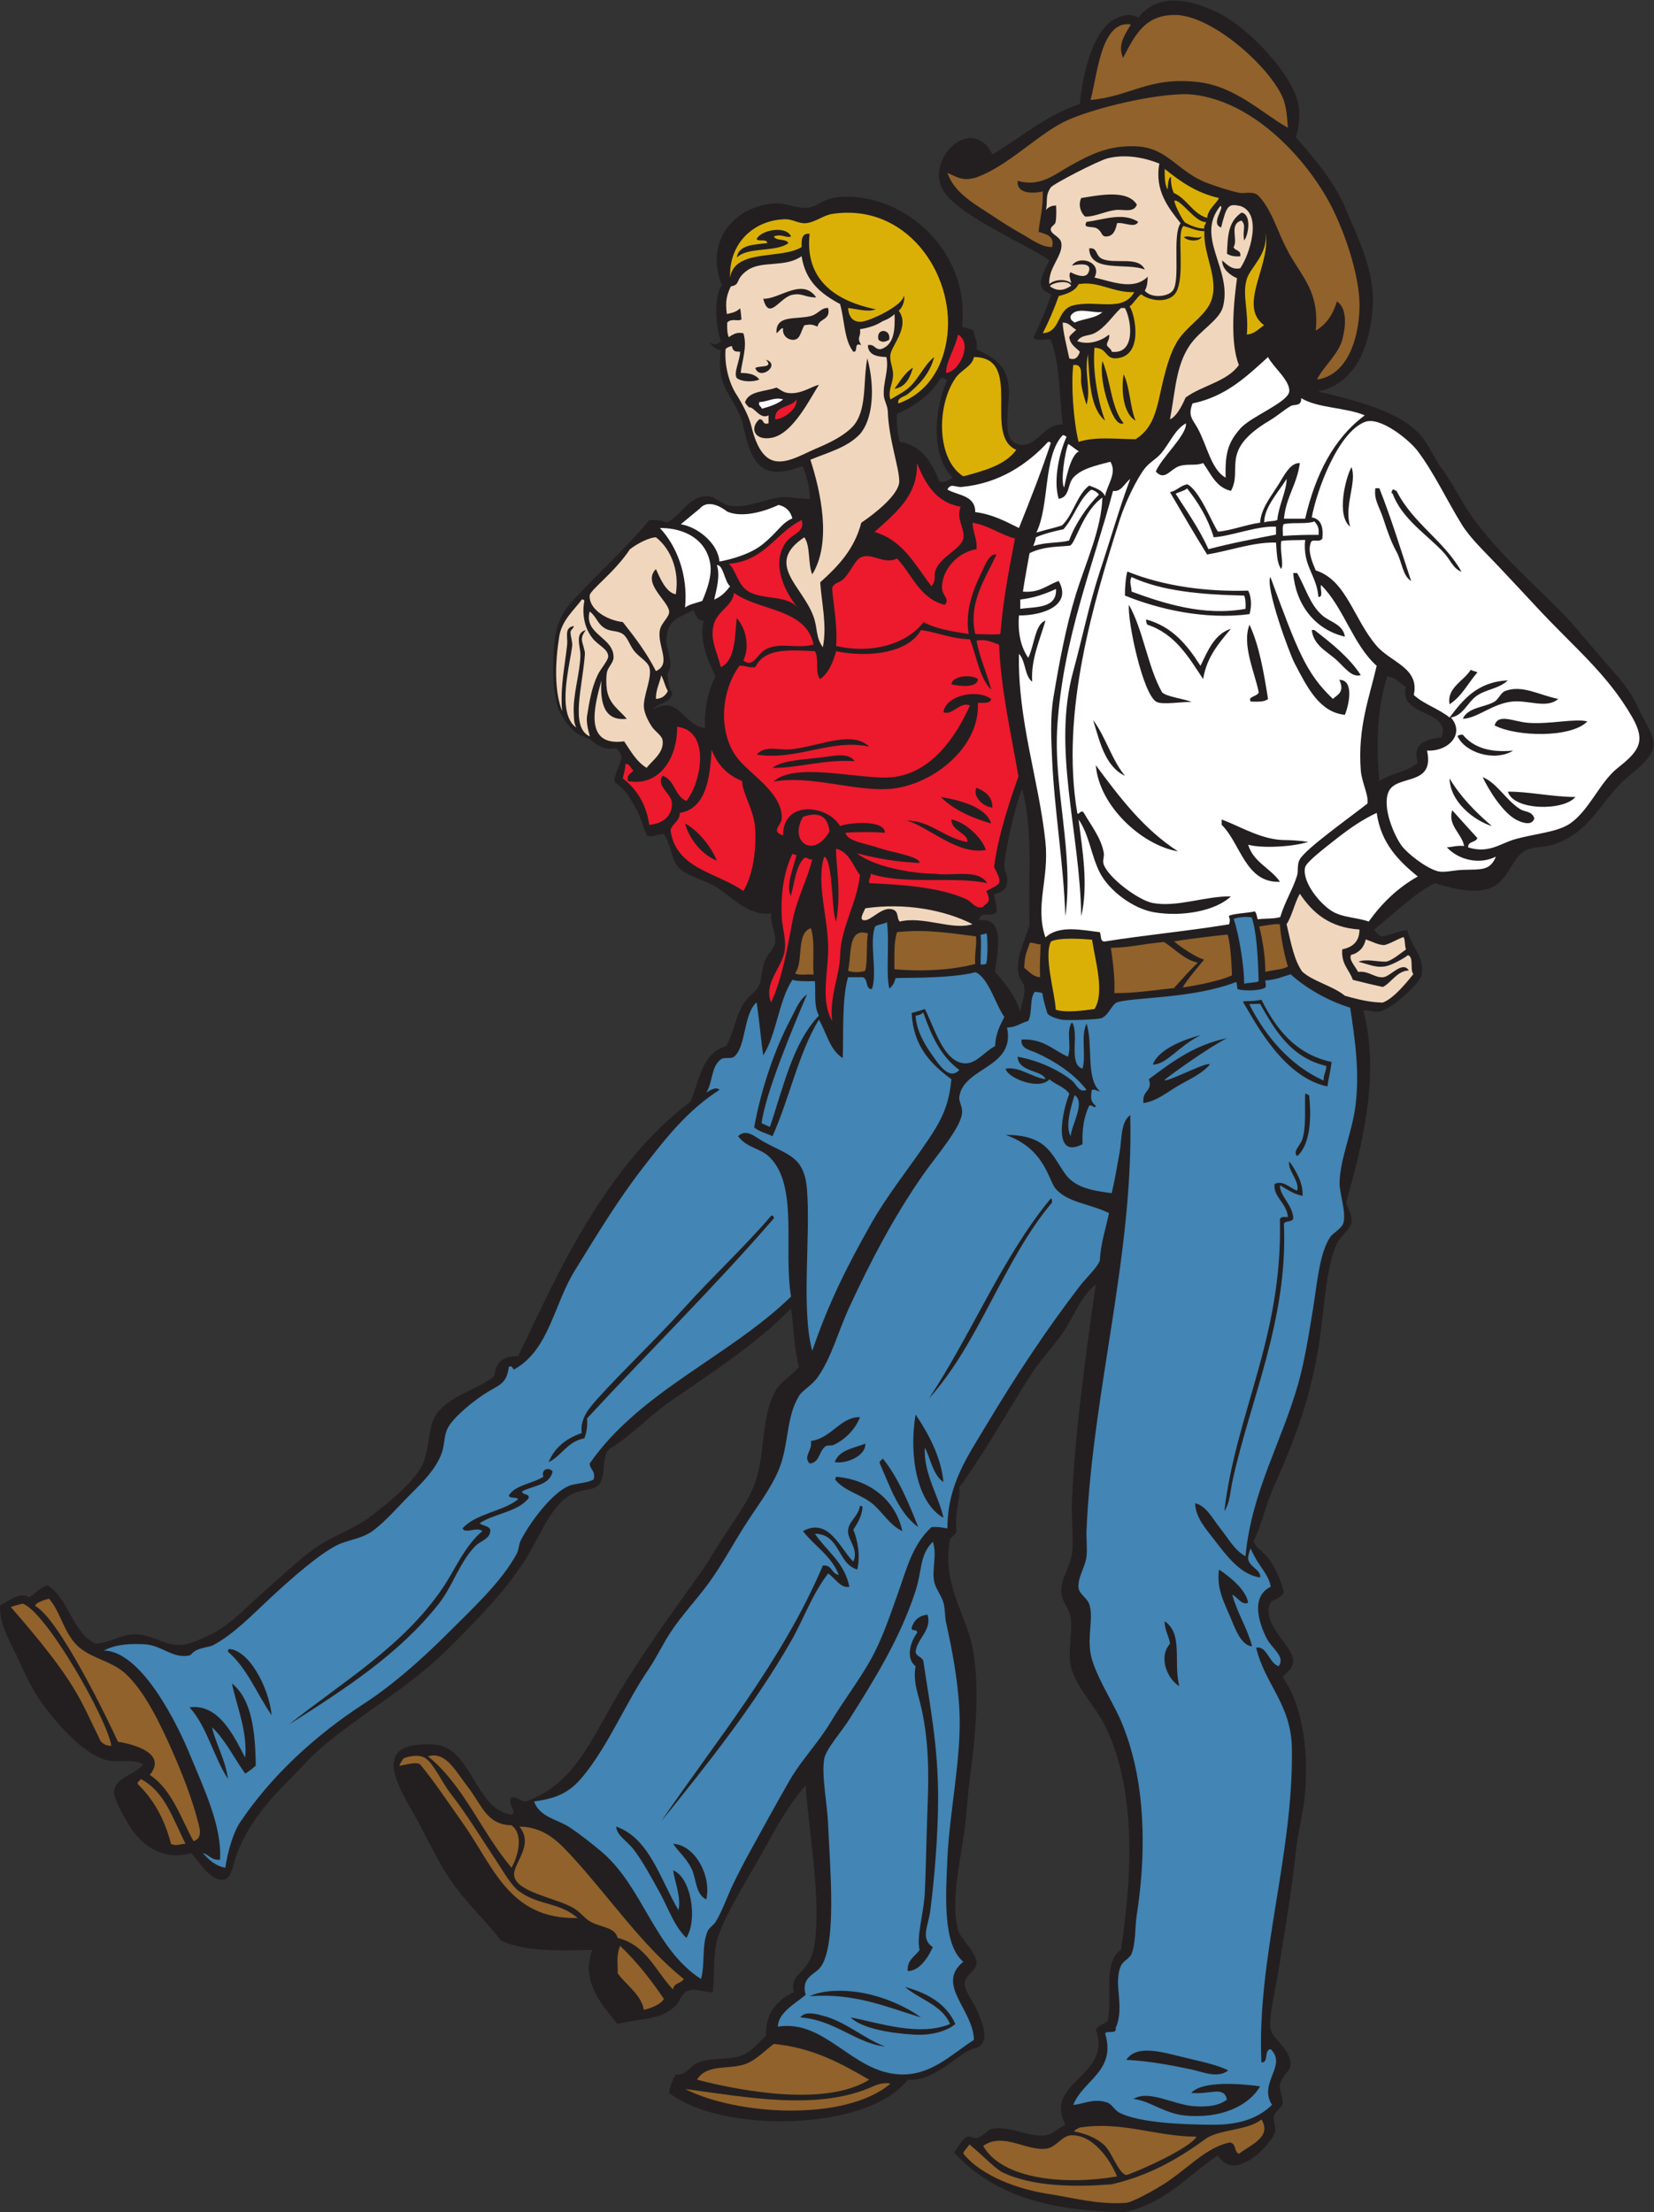 <?xml version="1.0" encoding="UTF-8" standalone="no"?>
<svg
   xmlns:dc="http://purl.org/dc/elements/1.1/"
   xmlns:cc="http://creativecommons.org/ns#"
   xmlns:rdf="http://www.w3.org/1999/02/22-rdf-syntax-ns#"
   xmlns:svg="http://www.w3.org/2000/svg"
   xmlns="http://www.w3.org/2000/svg"
   viewBox="0 0 694.813 929.147"
   height="929.147"
   width="694.813"
   xml:space="preserve"
   id="svg2"
   version="1.1"><rect x="0" y="0" width="694.813" height="929.147" fill="#333333" stroke="none"/><defs
     id="defs6" /><g
     transform="matrix(1.333,0,0,-1.333,0,929.147)"
     id="g10"><g
       transform="scale(0.1)"
       id="g12"><path
         id="path14"
         style="fill:#231f20;fill-opacity:1;fill-rule:evenodd;stroke:none"
         d="m 3982.12,2076.17 c 29.77,-26.04 51.61,-77.69 64.07,-122.4 -15.66,-29.23 -39.24,-17.81 -45.92,-41.76 -18.75,-67.01 77.07,-131.84 75.15,-175.36 -1.02,-23.19 -15.48,-32.18 -33.4,-50.11 58.88,-85.49 81.83,-211.82 70.99,-363.26 -4.03,-56.1 -21.84,-120.03 -29.24,-187.9 -14.41,-132.2 -34.17,-244.989 -54.28,-371.61 -10.62,-66.895 -32.31,-152.723 -25.05,-187.883 6.17,-29.832 65.73,-65.606 62.63,-112.742 -1.25,-19.063 -29.61,-35.84 -33.41,-62.629 -2.72,-19.336 10.7,-37.403 8.36,-58.457 -1.51,-13.614 -25.33,-25.555 -27.83,-41.766 -0.76,-20.012 7.35,-34.668 4,-48.184 -5.92,-23.886 -68.28,-99.367 -126.48,-104.875 -22.11,-2.089 -40.51,11.719 -54.29,30.93 C 3737,110.223 3673.14,28.934 3544.92,0 c -216.61,2.871 -403.36,42.156 -538.4,187.566 12.53,16.536 24.78,42.403 41.74,50.11 7.01,3.164 20.16,-5.832 29.24,-4.18 19.7,3.594 34.46,26.395 50.11,29.227 55.84,10.09 115.63,-28.153 167.01,-20.879 26.81,3.801 42.04,25.344 62.64,33.41 -69.27,138.437 149.43,150.34 96.03,300.633 8.71,12.148 24.5,17.238 37.57,25.039 15.55,72.433 -16.54,187.734 41.76,225.48 39.77,262.544 42.78,516.664 -50.11,705.644 -29.99,61.03 -81.32,107.75 -104.38,175.37 -16.8,49.24 3.56,116.17 -4.18,167.02 -4.7,30.94 -32.11,49.07 -29.22,91.86 2.36,35.16 28.96,71.06 33.4,108.55 6.13,51.67 -2.79,112.28 0,171.2 10.37,219.33 45.31,470.91 75.16,676.41 -48.06,-37.25 -66.64,-96.27 -100.22,-146.13 -31.96,-47.47 -74.05,-90.16 -104.38,-137.78 -75.72,-118.91 -143.05,-241.54 -225.47,-354.92 3.76,-38.26 -16.58,-81.84 -8.36,-137.8 -3.53,-11.77 -14.32,-16.28 -20.88,-25.05 -27.39,-142.08 50.88,-236.37 70.99,-342.38 23.88,-125.89 9.23,-280.22 -8.35,-409.19 -7.31,-53.64 -9.28,-108.03 -16.71,-162.84 -14.64,-108.11 -44.08,-226.897 -20.87,-317.327 7.16,-27.91 59.44,-71.008 58.46,-104.387 -0.78,-26.386 -35.97,-37.871 -37.59,-62.636 -1.58,-24.383 31.87,-66.668 41.76,-91.864 14.15,-36.015 31.13,-72.461 12.52,-100.207 -10.21,-15.23 -23.15,-10.965 -41.75,-20.879 -48.35,-25.761 -116.8,-99.101 -192.06,-91.863 -122.05,-162.305 -586.36,-171.074 -751.58,-41.746 1.66,24.793 12.17,40.719 20.88,58.453 32.39,-5.965 42.64,26.203 70.98,37.59 40.83,16.367 93.34,7.254 133.62,20.867 35.82,12.109 55.45,42.805 79.33,62.629 -1.28,76.445 37.27,113.055 87.68,137.793 -13.64,69.746 53.1,50.371 66.82,158.672 18.34,145.047 -18.02,337.275 -29.24,492.685 -51.89,-57.22 -96.39,-139.07 -141.96,-221.28 -43.47,-78.44 -97.63,-161.085 -129.43,-242.186 -22.72,-57.891 -14.85,-125.411 -20.89,-187.891 -27.09,-0.305 -52.71,13.555 -79.33,4.172 -19.4,-6.828 -23.34,-33.293 -41.76,-50.102 -46.98,-42.898 -101.8,-34.226 -179.54,-54.285 -45.04,56.727 -118.13,132.676 -79.33,233.828 -97.54,-2.804 -210.05,-6.855 -288.11,29.227 -38.43,52.211 -93.93,103.301 -141.96,167.007 -46.11,61.2 -77.54,129.62 -112.74,196.25 -53.78,101.85 -177.43,265.75 41.75,254.7 122.24,-6.15 129.17,-204.71 246.36,-221.29 20.24,8.01 -16.62,36.84 0,54.28 22.87,3.38 25.02,-13.95 45.93,-12.53 133.84,48.38 189.08,159.64 258.87,283.93 88.94,158.39 190.17,294.56 292.29,438.41 20.74,29.24 38.94,60.72 58.46,91.87 40.11,64.09 90.04,126.92 112.73,192.07 33.61,96.49 15.58,206.05 66.81,292.28 15.06,25.36 49.28,43.64 70.97,70.98 -15.28,54.29 -16.43,122.75 -25.04,183.72 -105.88,-108.9 -245.93,-199.6 -379.97,-292.28 -68.06,-47.06 -118.69,-104.78 -192.07,-150.31 -26.75,-20.24 -9.26,-83.33 -33.41,-112.74 -13.7,-16.69 -47.6,-14.19 -75.15,-25.05 -71.02,-28 -110.65,-135.51 -150.32,-200.43 -63.69,-104.23 -155.19,-196.94 -246.35,-288.1 -124.98,-124.97 -276.19,-207.01 -400.84,-313.16 -36.77,-31.31 -72.266,-72.26 -108.555,-108.56 -61.113,-61.11 -126.656,-138.48 -158.668,-225.47 -14.429,-39.2 -17.328,-79.25 -41.758,-83.51 -43.5,-7.59 -78.355,59.68 -104.382,83.51 -78.547,-24.16 -150.836,17.27 -192.075,83.52 -16.882,27.11 -51.089,88.59 -50.101,108.55 2.344,47.26 65.441,52.92 91.855,87.69 -37.023,19.11 -77.39,4.41 -112.734,12.53 -80.047,18.36 -174.25,133.01 -217.117,196.23 -28.809,42.49 -48.961,91.81 -70.989,137.8 -23.508,49.09 -53.086,98.97 -50.105,154.48 24.887,12.08 61.316,44.97 91.863,25.05 19.489,12.53 33.059,30.97 58.457,37.59 67.555,-43.79 76.199,-146.49 150.313,-183.72 47.355,3.75 70.965,24.66 112.734,29.23 57.817,6.32 102.004,-35.32 154.496,-33.41 26.383,0.96 66.946,19.3 96.031,33.41 65.442,31.73 118.36,92.89 175.368,141.96 56.402,48.54 114.632,106.61 171.197,141.97 49.82,31.14 111.87,52.1 162.84,91.86 60.85,47.45 142.9,115.11 162.84,171.19 17.44,49.04 12.9,99.13 33.4,137.78 34.49,65.01 140.85,88.04 187.89,129.44 3.77,42.17 27.3,64.57 75.16,62.63 73.42,152.64 142.47,303.74 229.65,442.61 85.85,136.72 185.73,263.8 313.16,359.08 28.8,67.22 37.01,155.05 112.74,175.37 24.1,41.87 28.43,88.94 54.28,133.6 12.41,21.42 39.83,36.36 50.1,58.46 8.73,18.78 6.68,49.01 16.7,75.16 7.68,20.02 30.8,41.46 33.41,58.45 4.34,28.28 -16.05,59.78 -12.53,91.87 -80.12,-7.73 -125.65,60.27 -187.89,91.85 -31.69,16.09 -82.72,29.34 -104.39,54.28 -25.19,29 -23.07,72.85 -45.93,104.39 -23.71,0.17 -33.47,-11.96 -54.28,-4.18 -13.17,33.21 -18.24,58.41 -37.58,91.87 -16.11,27.86 -28.03,52.13 -62.63,75.15 -5.15,20.16 17.42,53.44 20.61,80.08 1.16,9.68 -11.94,22.75 -16.34,27.61 -9.88,1.39 -38.48,-12.96 -81,27.31 -19.83,14.23 -53.01,1.54 -102.03,97.08 -19.38,69.71 -17.37,132.77 -13.31,189.63 5.18,72.52 21.48,110.26 62.64,154.5 78.2,84.06 177.56,175.46 238,250.52 21.45,0.58 41.13,-0.61 54.27,-8.34 48.46,22.14 68.51,84.98 129.44,83.5 23.58,-0.57 43.06,-24.61 66.81,-29.23 70.76,-13.79 128.18,35.36 200.41,25.05 -0.25,-0.92 54.08,-4.85 55.28,-4.69 -1.59,45.42 -12.31,78.24 -23.26,103.86 -133.16,-51.03 -162.25,8.31 -191.06,143.44 -34.46,91.94 -80.78,101.28 -66.86,222.08 -13.41,1.21 -19.84,5.48 -35.84,24.54 19.43,-9.75 24.53,-7.5 36.27,3.48 -16.7,48.31 -22.93,138.81 3.13,176.23 -53.88,133.14 33.05,246.62 163.89,258.01 34.97,3.05 72.27,-16.98 105.26,-13.92 40.24,3.73 46.24,37.17 132.73,34.8 195.09,-5.42 380.88,-185.96 354.91,-409.2 11.91,-6.19 31.31,-4.88 37.59,-16.7 2.22,-18.65 12.56,-29.19 8.35,-54.28 47.19,-25.37 89.23,-41.54 100.21,-108.56 10.29,-62.85 -30,-179.99 33.4,-192.07 59.12,-11.26 74.65,65.86 137.8,62.63 -10.99,90.62 -8.23,194.99 -37.58,267.23 -7.31,6.22 -46.73,-8.47 -54.29,8.35 18.16,33.34 41.52,96.27 56.19,133.09 -10.8,10.45 -24.01,9.81 -30.12,23.2 -10.91,23.94 9.57,54.85 23.86,85.71 -75.51,52.4 -272.95,134.49 -329.68,213.12 -71.1,98.54 83.99,253.16 150.32,121.09 91.47,53.27 166.71,122.78 275.57,158.66 6,81.49 36.66,213.94 96.04,258.88 18.92,14.34 59.96,32.43 87.67,12.52 59.03,77.68 160.82,63.34 258.89,12.54 91.71,-47.51 230.81,-193.53 246.34,-288.11 6.98,-42.43 -0.92,-75.9 -8.35,-100.21 51.16,-60.86 118.53,-132.67 158.66,-229.65 37.36,-90.18 91.14,-192.62 83.52,-304.8 -8.08,-118.93 -49.53,-240.52 -171.19,-267.23 114.01,-27.71 258.79,-61.58 325.68,-141.97 23.6,-28.36 38.27,-67.13 62.63,-100.21 23.67,-32.12 43.67,-67.44 62.63,-100.21 74.32,-128.37 200.31,-237.88 304.81,-342.38 55.17,-55.17 101.1,-114.47 150.31,-171.19 41.23,-47.51 70.29,-72.98 104.39,-146.15 17.52,-37.58 46.57,-78.83 45.92,-108.55 -1.05,-49.44 -63.56,-84.85 -100.19,-121.09 -71.99,-71.22 -105.76,-160.89 -217.14,-196.24 -27.14,-8.62 -61.27,-6.16 -83.5,-16.71 -48.28,-22.91 -54.76,-100.18 -116.91,-121.09 -52.34,-17.59 -120.83,1.03 -171.2,16.7 -74.3,-38.41 -128.12,-97.35 -192.06,-146.13 9.16,-11.54 16.71,-25.48 35.12,-20.3 10.12,2.85 59.8,19.96 69.61,18.39 13.24,-54.64 54.73,-81.85 45.58,-140.06 -4.35,-27.68 -97.71,-111.33 -133.62,-116.91 -16.75,-2.6 -36.84,5.74 -50.1,4.18 54.34,-213.64 -8.83,-440.04 -54.29,-605.43 4.45,-17.28 18.35,-37.83 16.71,-58.46 -2.16,-27.12 -31.52,-42.28 -45.93,-70.99 -29.73,-59.22 -38.42,-176.86 -50.1,-271.39 -23.19,-187.73 -78.11,-337.23 -146.15,-488.53 -13.7,-30.49 -28.2,-73.06 -41.73,-116.91 -5.97,-19.29 -15.95,-41.05 -24.68,-61.05 12.26,-28.24 23.99,-25.15 31.57,-37.85 z m -996.48,3698.11 c -42.16,-90.6 -53.41,-241.08 16.7,-308.98 -12.69,-5.41 -19.49,-16.71 -41.75,-12.53 -23.6,59.91 -53.71,113.3 -125.27,125.26 -6.53,25.48 -10.57,53.45 -8.34,87.69 57.3,26.2 106.13,60.86 137.79,112.73 11.8,3.46 10.8,-5.88 20.87,-4.17 z m -801.68,-726.53 c 9.73,-8.29 7.29,-31.91 33.4,-33.39 -14.74,-69.71 15.7,-128.57 37.59,-175.38 -22.61,-42.81 -35.21,-95.63 -33.41,-162.84 -68.5,8.82 -85.32,107.41 -162.84,58.45 15.24,25.13 50.66,14.42 60.72,50.82 -11.01,15.9 -12.83,30.45 -16.31,60.82 23.05,34.41 -2.3,71.43 -2.66,101.32 -0.86,71.73 38.28,74.61 83.51,100.2 z m 2246.37,-242.17 c -24.72,-94.84 144.53,-70.2 112.74,-158.67 -47.68,-6.73 -94.16,-17.13 -75.16,-79.33 -30.5,-29.34 -85.77,-33.92 -121.09,-58.45 -10.78,116.46 -6.29,236.61 25.06,329.85 27.35,-3.27 39.1,-22.12 58.45,-33.4 z M 3221.05,4482.39 c 36.76,-125.84 17.7,-300.85 23.47,-428.39 -16.1,-50.48 -46.66,-105.35 -33.41,-158.67 2.52,-10.11 15.15,-22.47 16.7,-33.4 4.12,-28.93 -8.85,-53.89 -12.53,-79.33 -16.46,51.72 -47.21,89.17 -79.32,125.26 5.35,57.54 35.74,173.78 -50.12,162.84 1.54,32.16 36.72,6.97 54.3,25.06 3.04,21.13 -6.25,39.51 -7.32,56.54 22.69,9.08 36.09,7.33 41.41,39.49 3,18.17 -7.93,27.01 -9.05,45.93 -2.18,36.85 39.75,217.3 55.87,244.67 v 0" /><path
         id="path16"
         style="fill:#dbb006;fill-opacity:1;fill-rule:evenodd;stroke:none"
         d="m 2831.14,5699.12 c -4.76,18.29 18.89,20.86 29.24,29.23 35.33,28.6 70.48,64.96 83.5,116.91 -32.7,-26.17 -48.11,-68.29 -79.33,-96.04 -16.87,-14.99 -38.61,-25.29 -58.46,-37.57 -8.71,25.92 6.89,48.4 8.35,75.15 1.25,22.63 -11.98,45.72 -8.35,66.81 5.32,30.92 62.27,87.96 26.05,137.85 15.66,12.17 20.92,42.53 15.61,47.09 0,-30.15 -110.5,-82.38 -135.99,-82.25 -20.44,0.11 -36.41,10.63 -39.28,43.45 27.66,-2.29 60.84,-14.16 87.68,-4.18 -121.61,24.91 -224.93,89.09 -208.76,238.01 -25.13,2.85 -26.09,-18.45 -25.06,-41.76 -66.73,-40.43 -210.62,-3.71 -225.46,-96.03 -4.35,109.21 76.21,182.55 175.37,183.72 20.64,0.24 42,-14.21 62.62,-12.53 29.88,2.43 55.36,24.92 83.51,29.23 233.75,35.78 384.34,-187.42 363.26,-379.97 -11.8,-107.75 -66.73,-186.22 -154.5,-217.12 z m 371.63,-146.14 c -35.11,-48.41 -101.18,-65.84 -167.02,-83.51 -83.95,52.58 -85.18,221.05 -25.06,308.98 18.53,27.1 53.13,37.09 58.46,66.81 158.81,-0.44 26.31,-246.85 133.62,-292.28 z m -384.14,192.07 c 35.86,5.88 49,34.5 58.44,66.81 -26.02,-15.74 -40.34,-43.17 -58.44,-66.81 z m -434.25,471.83 c 6.1,-9.21 33.07,2.44 33.41,-12.53 -42.02,-5.3 -90.05,-4.61 -96.04,-45.93 34.11,35.47 123.26,15.92 162.84,45.93 -7.1,15.17 -38.98,5.56 -45.93,20.87 23.47,9.82 38.7,-6.14 54.29,0 -15.41,35.83 -96.25,20.35 -108.57,-8.34 v 0" /><path
         id="path18"
         style="fill:#f0d6bd;fill-opacity:1;fill-rule:evenodd;stroke:none"
         d="m 2320.39,5727.86 c -23.09,35.94 -38.09,92.64 -33.78,142.98 8.8,7.37 12.15,6.86 19.91,9.14 3.3,-22.35 18.95,-16.3 25.67,-18.02 0.77,-25.28 -21.66,-66.42 -10.26,-82.98 14.78,-11.75 49.52,-13.36 70.8,-4.7 -10.64,15.79 -32.09,20.79 -58.45,20.88 3.71,38.46 21.92,83.27 8.35,125.26 -14.15,1.57 -22.56,3.85 -45.93,-12.53 -5.56,12.54 -5.12,28.03 -5.05,46.19 14.8,14.51 31.67,2.62 45.02,9.44 -0.54,3.04 -2.48,33.61 -4.65,35.03 -13.73,-13.71 -31.38,-14.8 -41.5,-17.71 -5.29,40.66 -0.29,60.1 12.62,86.97 33.49,6.37 10.7,21.94 53.06,51.46 45.58,30.95 118.43,6.93 169.97,43.84 12.03,-79.82 61.51,-118.73 121.26,-150.84 15.15,-55.73 12.58,-112.7 41.75,-150.31 17.39,-2.08 -1.12,31.75 25.05,20.88 -16.23,26.34 0.04,24.36 -4.17,50.11 28.01,4.47 52.48,12.48 71.82,25.62 8.73,2.92 17.08,7.06 24.62,12.05 4.52,2.99 8.77,6.31 12.66,9.86 1.12,-45.46 0.61,-95.5 -42.3,-110.17 -20.96,-2.88 -19.4,16.78 -41.75,12.53 0.14,-34.28 36.42,-36.76 58.45,-37.58 8.11,-43.32 -11.18,-80.06 -8.35,-121.08 1.09,-15.68 11.98,-32.81 12.54,-50.11 2.76,-86.13 35.91,-177.08 36.19,-219.91 0.27,-44.33 -87.4,-109.49 -119.71,-130.82 -21.66,-84.12 -73.78,-137.79 -129.43,-187.91 4.26,-64.86 22.01,-135.37 8.35,-204.59 -22.9,31 -16.06,58.82 -29.23,96.04 -34.2,96.68 -156.03,166.38 -29.23,250.52 19.98,-27.35 10.82,-83.82 25.06,-116.91 63.14,102.24 25,265.73 -5.92,361.17 54,22.89 113.47,37.03 155.15,79.64 40.61,45.13 50.43,142.45 24.39,239.96 -14.65,-70.3 1.22,-167.37 -48.36,-217.3 -28.11,-28.29 -71.53,-49.56 -112.74,-66.81 -47.72,-19.98 -106.3,-58.61 -149.62,-31.66 -28.6,17.8 -45.39,61.31 -54.97,102.65 -6.74,29.04 -30.34,73.36 -47.29,99.72 z m 59.82,82.69 c 15.06,-41.17 82.02,10.93 33.4,26.36 27.17,-27.95 -22.97,-17.32 -33.4,-26.36 z m 388.31,88.99 c 11.36,-9.08 20.36,-7.11 33.41,0 8.13,35.39 -43.14,39.1 -33.41,0 z m -420.79,-197.02 c 2.78,-4.97 6.25,-9.46 9.81,-12.8 0.93,-0.88 1.84,-1.87 2.71,-2.95 16.75,2.55 34.46,-39.48 61.71,-25.23 0,-8.35 0,-16.7 0,-25.05 -20.72,-6.8 -13.31,14.53 -29.23,12.52 -30.73,-27.95 -15.51,-67.11 37.58,-58.45 68.71,11.21 124,127.51 150.32,167.02 -21.61,-3.62 -58.62,-32.38 -100.22,-25.06 -12.86,2.27 -21.64,10.28 -33.39,16.7 -35.25,-13.41 -87.67,-9.65 -99.29,-46.7 z m 207.84,272.18 c -47.38,-12.59 -111.83,5.52 -108.55,-54.28 7.92,5.12 15.14,18.04 20.68,15.44 -3.04,-26.81 20.21,-37.72 33.59,-36.32 20.73,2.16 20.7,22.2 33.4,45.93 21.14,3.66 24.74,2.51 41.76,-4.18 4.15,26.47 42.11,19.12 33.4,58.46 -21.79,2.03 -30.87,-18.84 -54.28,-25.05 z m -150.31,54.28 c 18.56,-72.24 51.37,4.36 91.85,12.53 31.87,6.42 38.68,-8.5 75.16,-8.36 -44.29,63.86 -115.78,-6.24 -167.01,-4.17 v 0" /><path
         id="path20"
         style="fill:#4385b4;fill-opacity:1;fill-rule:evenodd;stroke:none"
         d="m 3520.1,3811.84 c -16.14,-5.55 -27.05,-42.82 -50.11,-50.12 -11.68,-3.69 -106.71,-7.76 -125.26,-4.18 -11.03,2.14 -36.36,8.89 -44.19,19.84 -4.48,16.06 -13.28,41.73 -15.25,63.17 -5.95,2.63 -10.41,3.22 -24.08,4.68 -17.38,-20.19 -7.04,-68.1 -20.87,-91.85 -23.03,-6.2 -38.26,-20.21 -66.8,-20.88 27.16,-127.73 -135.7,-123.92 -150.32,-217.12 -2.56,-16.27 11.07,-31.3 8.34,-54.28 -5.64,-47.72 -84.92,-137.74 -125.25,-196.25 -91.54,-132.76 -161.28,-265.7 -229.66,-413.37 -34.35,-74.17 -56.74,-160.63 -100.2,-221.28 -18.68,-26.09 -47.42,-40.41 -58.46,-58.46 -41.21,-67.42 -31.8,-153.35 -62.63,-229.66 -24.93,-61.69 -70.63,-119.7 -108.56,-179.53 -38.04,-60.01 -72.23,-123.96 -112.73,-179.55 -41.12,-56.46 -89.3,-105.95 -125.27,-162.84 -23.56,-37.26 -41.39,-75.57 -66.81,-112.74 -69.47,-101.61 -123.85,-235.56 -204.59,-334.03 -40.93,-49.93 -81.11,-69.98 -154.49,-79.34 18.36,-50.13 73.65,-56.71 108.57,-79.32 33.95,-22.01 71.58,-51.6 104.38,-79.35 130.58,-110.44 165.65,-305.622 313.16,-400.829 13.13,42.668 2,107.746 20.87,150.312 5.4,12.18 18.3,18.321 25.06,29.219 21.61,34.941 36.18,79.305 54.27,116.918 18.82,39.11 37.85,75.5 58.46,112.74 39.89,72.07 80.61,147.18 121.09,217.12 37.26,64.37 90.55,118.72 129.43,183.72 38.18,63.8 83.68,123.06 121.09,187.89 40.9,70.86 64.48,145.66 91.85,221.3 24.73,68.33 43.29,148.93 104.39,204.6 19.74,1.65 34.85,-1.35 50.11,-4.17 0.04,139.07 64.09,227.76 125.26,329.84 89.13,148.75 184.67,294.21 292.28,434.26 20.66,26.88 53.6,56.49 62.63,79.33 2.97,55 18.73,100.85 29.23,150.31 -67.01,31.7 -125.86,31.68 -167.02,75.15 -24.16,25.54 -32.58,126.4 -158.66,171.21 127.32,-0.38 141.88,-56.79 186.15,-121.1 32.83,-47.67 92.99,-55 147.88,-62.63 9.28,39.03 17.04,83.62 25.06,129.43 7.16,41.05 2.73,94.1 33.4,116.91 11.19,-439 -117.63,-863.13 -137.79,-1306.89 -1.24,-27.17 2.57,-55.97 0,-83.52 -3.01,-32.2 -28.88,-66.77 -25.06,-100.2 2.13,-18.47 26.81,-31.26 33.4,-50.11 14.5,-41.39 -5.5,-97.44 4.18,-154.49 10.38,-61.15 64.64,-144.64 91.87,-204.6 30.96,-68.22 52.19,-149.88 62.62,-229.64 17.13,-130.96 10.68,-266.46 -8.36,-388.319 -6.17,-39.582 -3.25,-91.633 -16.69,-125.262 -5.71,-14.27 -26.41,-22.043 -33.4,-37.578 -25.71,-57.18 13.43,-127.383 -16.7,-196.25 4,-20.707 -26.4,-7.004 -33.41,-16.692 36.38,-119.082 -69.81,-147.57 -100.21,-225.476 27.84,1.082 61.88,21.336 104.39,8.347 18.92,-5.781 23.33,-24.042 41.76,-33.41 61.87,-31.425 198.59,-37.058 292.27,-37.566 81.9,-0.449 142.62,18.555 187.89,62.629 -44.42,68.816 49.19,124.07 -4.17,175.371 -22.43,-1.242 -4.71,-42.629 -29.21,-41.75 -15.31,327.187 101.27,654.296 96.01,989.556 -2.18,139.77 -83.94,199.25 -112.73,317.34 34.12,7.06 40.33,-48.29 70.98,-58.46 22.51,30.09 -21.38,55.7 -37.58,87.69 -28.88,57.04 -47.77,133.16 12.53,162.84 -4.34,29.44 -23.6,50.47 -37.01,72.94 -6.99,8.18 -19.48,33.17 -26.48,47.57 -5.21,-13.56 -8.47,-25.12 -7.49,-32.83 3.16,-24.97 42.17,-35.31 37.58,-58.45 -61.77,8.56 -105.79,68.71 -146.15,121.08 -25.23,32.77 -57.81,68.92 -58.44,112.74 34.82,-7.57 55.12,-49.09 79.33,-79.32 25.35,-31.68 44.99,-69.32 79.33,-87.7 18.99,204.86 114.71,360.01 167.01,546.98 19.04,68.04 32.93,153.53 45.93,233.83 12.52,77.25 20.08,175.43 54.29,225.47 8.34,12.2 37.41,26.69 41.74,45.93 8.11,35.9 -13.23,91.35 -12.52,125.27 1.59,75.7 39.57,157.66 50.11,242.17 13.26,106.28 -0.9,204.51 -16.71,308.98 -71.18,22.06 -138.57,60.97 -187.62,105.17 -27.06,-7.75 -46.82,-17.57 -79.86,-19.32 0.12,-10.33 3.43,-11.79 0.09,-22.44 -17.58,-11.35 -70.81,-10.63 -87.51,-4.96 -1.54,5.68 -1.41,13.21 -3.93,22.6 -137.79,-53.67 -327.17,-47.55 -376.03,-64.34 z m 446.42,66.8 c -8.22,-5.7 -36.03,-3.99 -45.59,-8.35 -0.1,54.89 -15.68,153.44 -33.06,204.41 13.61,6.26 49.25,8.71 57.19,3.95 18,-53.51 20.03,-158.81 21.46,-200.01 z m 8.71,-58.46 c 46.55,-92.62 107.11,-171.25 221.27,-196.25 -3.97,-30.82 -8.87,-46.79 -13.37,-77.07 -135.4,29.15 -220.15,188.69 -266.37,267.32 16.1,3.73 25.1,-0.96 58.47,6 z m -4.19,-3423.84 c -35.57,-61.723 -123.48,-103.176 -238,-91.867 -64,6.316 -113.46,48.269 -161.45,51.855 48.62,30.477 126.2,-17.922 190.68,-22.617 35.29,-2.578 77.36,-0.781 104.38,20.867 -10.11,44.309 -50.96,15.363 -112.73,20.883 36.67,40.047 159.19,28.711 217.12,20.879 z m -100.21,50.105 c -34.26,-26.679 -80.83,-4.199 -121.1,4.168 -65.82,13.692 -131.59,25.489 -200.41,29.231 34.75,52.429 124.59,20.859 196.24,4.179 46.44,-10.808 93.72,-21.543 125.27,-37.578 z m -1749.5,713.995 c 68.17,-3.1 121.67,-100.64 104.39,-175.374 -34.49,17.444 -30.68,63.564 -45.93,96.034 -14.95,31.83 -40.95,53.7 -58.46,79.34 z m -179.54,54.29 c 105.21,-36.62 138.68,-166.51 196.24,-263.07 9.24,39.91 -11.1,86.29 -16.7,125.27 55.78,-21.86 78.3,-152.926 41.76,-212.946 -38.86,37.11 -56.3,92.586 -83.52,141.976 -25.46,46.2 -53.49,98.56 -83.51,137.78 -18.64,24.37 -53.11,43.53 -54.27,70.99 z m 1728.62,647.18 c 58.91,-40.8 26.68,-125.41 45.93,-204.6 -38.7,23.43 -66.2,92.07 -29.24,133.62 -3.15,26.06 -17.26,41.18 -16.69,70.98 z m 171.19,162.85 c 37.4,-25.46 84.24,-63.02 91.86,-104.39 -20.05,-10.12 -33.58,18.15 -50.11,25.05 16.2,-58.97 46.85,-103.48 62.63,-162.84 -34.23,3.19 -52.27,52.79 -66.8,87.68 -20.41,49 -46.29,93.78 -37.58,154.5 z m -1131.54,200.41 c 4.85,0.67 7.43,-0.92 8.35,-4.17 -3.28,-30.11 -16.09,-50.72 -29.23,-70.98 13.76,-32.42 22.6,-81.68 12.53,-125.26 -63.75,18.35 -52.8,111.42 -133.6,112.73 36.99,-54.85 93.45,-90.26 108.54,-167.02 -26.79,-6.46 -46.01,28.54 -66.8,41.76 -50.98,-65.78 -76.59,-142.59 -116.9,-212.95 -115.79,-202.05 -263.25,-387.99 -409.2,-567.86 170.48,251.24 379.35,500.27 509.4,805.87 29.94,3.48 26.47,-26.42 50.1,-29.24 -23.26,60.24 -76.55,90.47 -112.73,137.78 82.14,44.99 118.31,-58.12 158.66,-96.02 17.68,38.18 -17.42,67.64 -16.7,96.02 0.79,30.89 32.48,45.41 37.58,79.34 z m 133.61,-79.33 c -40.92,19.1 -61.74,60.11 -96.03,87.68 -34.76,27.97 -81.5,36.5 -112.74,70.99 -5.01,5.48 -1.63,6.55 0,12.53 101.68,-8.36 186.38,-69.66 208.77,-171.2 z m -62.63,229.66 c 48.99,-58.27 86.37,-150.14 112.74,-217.13 -62.11,45.05 -88.21,126.12 -121.09,200.41 -3.03,11.4 8.29,8.41 8.35,16.72 z m -54.28,45.93 c 3.25,-36.66 -56.88,-64.41 -96.04,-58.46 12.84,38.65 59.3,43.69 96.04,58.46 z m -16.7,83.49 c -13.26,-36.37 -46.4,-71.1 -83.51,-87.67 -6.74,-3.02 -19.34,0.1 -25.05,-4.18 -21.95,-16.51 -17.52,-51.31 -50.1,-54.29 -21.38,23.61 9.29,39.19 4.17,70.99 65.06,8.87 93.08,76.51 154.49,75.15 z m 175.36,8.36 c 39.34,-58.19 81.31,-135.7 87.69,-212.95 -33.06,22.61 -39.45,71.9 -58.45,108.56 -5.73,-79.79 46.58,-159.01 58.45,-221.29 -84.44,48.36 -109.28,198.92 -87.69,325.68 z m 425.91,680.6 c 4.89,-0.69 3.51,-7.62 4.16,-12.53 -153.53,-181.89 -228.85,-441.99 -388.31,-617.97 134.95,203.26 231.03,445.39 384.15,630.5 z m 751.57,116.91 c 20.62,-27.05 45.31,-71.13 41.75,-108.57 -28.99,5.81 -48.81,20.77 -70.99,33.41 -1.36,-32.5 37.56,-59.5 41.76,-100.22 1.96,-18.65 -24.27,-9.12 -29.23,-20.87 13.05,-304.49 -107.16,-555.57 -162.84,-814.21 -6.42,-29.83 -7.1,-64.59 -25.05,-91.85 36.73,309.84 182.74,546.54 175.36,914.41 -2.42,14.95 12.36,12.7 25.06,12.52 -2.9,43.4 -48.39,65.25 -41.76,104.39 28,12.94 48.68,-14.54 70.99,-20.87 8.75,29.36 -31.43,64.85 -25.05,91.86 z m 50.11,212.94 c 6.74,1.17 7.18,-3.95 12.52,-4.18 8.16,-72.47 3.49,-156.22 -37.58,-192.07 -15.47,15.28 10.36,32.98 16.7,54.29 11.7,39.24 6.92,91.3 8.36,141.96 z m -480.18,91.86 c 17.85,48.94 98.55,79.42 151.36,93.41 -74.54,-38.03 -105.14,-91.55 -151.36,-93.41 z m 233.83,83.5 c -57.87,-29.45 -171.02,-110.52 -197.3,-131.87 5.48,-9.84 142.06,62.72 143.02,48.37 -26.55,-30.55 -65.41,-46.34 -100.22,-66.82 -33.07,-19.45 -66.11,-47.64 -108.55,-54.27 -6.15,41.25 30.71,36.24 16.69,75.16 71.77,53.49 142.61,107.91 246.36,129.43 z m -488.53,50.11 c 24.44,-35.41 -12.85,-132.54 33.4,-146.14 12.1,46.48 -6.51,100.28 12.53,141.96 21.46,-63.43 -3.18,-172.98 41.75,-212.94 -9.83,-0.1 -12.29,7.19 -25.05,4.17 -4.43,-26.07 -3.71,-37.64 12.53,-50.1 -3.56,-12.26 -10.51,5.43 -20.89,0 -15.46,-31.85 -22.97,-71.67 -20.87,-121.09 -96.41,-50.18 -63.75,103.87 -41.76,158.67 -14.33,21.84 -43.62,28.73 -62.62,45.93 -30.56,-36.29 -133.35,3.62 -137.79,33.4 43.71,7.12 81.43,-26.81 125.26,-33.4 -7.72,28.49 -86.2,22.32 -87.69,70.97 63.82,-11.29 128.99,-40.97 171.2,-75.15 14.01,-11.34 22.04,-39.57 45.93,-29.23 -38.01,49.47 -96.92,88.9 -158.67,116.91 -16.7,7.59 -50.63,12.56 -45.93,41.76 69.65,2.85 99.83,-33.8 146.15,-54.29 12.38,36.52 -7.13,79.32 12.52,108.57 z m -4.18,-359.08 c 3.52,37.52 47.74,106.88 12.53,129.43 -10.06,-32.08 -30.74,-96.82 -12.53,-129.43 z m 797.51,175.36 c -1.34,19.44 8.31,27.86 8.34,45.93 -110.09,26.29 -159.77,108.66 -208.84,195.98 -4.18,0 -30.11,-0.87 -34.28,-0.87 51.89,-103.27 130.83,-194.64 234.78,-241.04 v 0" /><path
         id="path22"
         style="fill:#91622b;fill-opacity:1;fill-rule:evenodd;stroke:none"
         d="m 4058.72,6567.61 c -83.83,47.59 -165.11,130.18 -282.19,144.05 -155.73,18.38 -214.19,-45.4 -339.95,-56.37 21.67,74.06 31.52,252.8 127.36,238.01 -24.08,-39.14 -41.13,-67.36 -24.71,-105.44 37.94,72.66 68.43,135.16 162.84,135.36 116.15,0.24 297.16,-161.54 339.95,-259.57 13.43,-30.77 14.35,-72.57 16.7,-96.04 z m 91.85,-793.33 c 13.79,33.53 67.22,79.52 79.34,125.26 11.06,41.66 16.82,98.47 -16.7,121.09 -12.35,-40.53 -33,-72.79 -66.8,-91.86 11.69,119.18 -39.7,164.16 -83.51,242.17 -25.65,45.68 -42.21,95.74 -62.63,133.62 -9,16.69 -29.01,48.08 -41.76,54.27 -17.65,8.58 -36.75,0.62 -54.27,4.18 -27.85,5.66 -64.97,18.01 -96.05,29.23 -96.53,34.87 -126.45,111.95 -225.48,116.91 -89.82,4.51 -148.3,-26.54 -212.94,-62.63 -47,-26.25 -92.67,-66.75 -162.84,-45.93 -3.78,-41.31 47.24,-40.79 79.34,-33.4 0.86,-53.75 -7.64,-76.37 -13.39,-127.44 10.05,-2.8 6.16,-1.84 19.76,-6.49 16.56,-5.67 29.37,-16.45 22.85,-41.44 -34.01,-0.51 -65.86,24.98 -96.03,41.76 -30.06,16.7 -59.81,35.63 -87.68,54.27 -55.52,37.13 -123.23,71.56 -146.14,137.79 25,-9.66 48.49,-30.35 96.03,-12.52 93.53,35.07 184.67,128.67 267.24,171.19 88,45.34 320.52,99.07 413.36,87.68 183.06,-22.45 341.17,-187.45 421.71,-329.86 45.43,-80.3 104.28,-237.7 100.21,-346.56 -3.47,-92.89 -37.18,-206.8 -133.62,-221.29 v 0" /><path
         id="path24"
         style="fill:#f0d6bd;fill-opacity:1;fill-rule:evenodd;stroke:none"
         d="m 1858.28,5043.58 c 22.44,-16.84 24.13,-40.12 50.1,-54.28 17.3,-9.43 38.41,-5.71 54.28,-16.71 14.41,-9.97 20.72,-32.35 33.4,-50.09 16.03,-22.44 43.71,-34.71 50.12,-54.29 10.68,-32.69 -21.4,-93.66 -16.71,-129.44 2.43,-18.56 13.89,-42.04 25.05,-58.45 10.48,-15.42 31.21,-27.78 33.41,-41.76 6.32,-40.35 -34.16,-65.87 -50.11,-87.68 -32.21,19.29 -50.14,52.85 -70.98,83.51 -127.78,-17.24 -94.29,109.64 -71.5,191.71 -4.42,-68.98 7.55,-128.79 79.85,-120.73 -24.16,28.93 -55.84,46.25 -62.63,91.86 -2.47,16.57 -2.59,39.32 0,54.28 2.75,15.94 20.2,29.99 20.88,45.93 2.76,65.01 -94.45,72.79 -75.16,146.14 v 0" /><path
         id="path26"
         style="fill:#f0d6bd;fill-opacity:1;fill-rule:evenodd;stroke:none"
         d="m 3064.97,4058.18 c -64.83,-20.41 -152.81,26.49 -229.65,8.35 -10.05,9.83 -2.18,30.65 -20.88,37.58 -34.49,12.77 -69.51,-36.94 -91.85,-33.41 -17.55,1.39 1.73,29.26 4.17,37.58 125.35,18.47 251.64,-5.55 338.21,-50.1 v 0" /><path
         id="path28"
         style="fill:#dbb006;fill-opacity:1;fill-rule:evenodd;stroke:none"
         d="m 3574.38,6049.86 c -35.19,-64.68 -119.72,-23.68 -192.08,-41.75 -53.97,-13.49 -37.78,-84.44 -96.03,-87.69 18.74,36.93 35.62,75.72 50.11,116.91 26.33,7.07 51.54,15.26 62.62,37.58 62.75,11.2 107.81,-27.56 175.38,-25.05 z m 413.35,187.89 c 20.38,-100.22 -89.1,-228.91 -4.17,-292.28 -17.13,-10.69 -28.48,-27.18 -54.28,-29.23 6.61,73.85 -15.67,125.57 0,175.37 11.99,38.09 68.32,78.29 58.45,146.14 z m -317.32,200.43 c 48.54,-39.16 99.59,-75.78 171.19,-91.87 -11.74,-21.66 -33.58,-33.22 -37.58,-62.63 -46.21,13.64 -63.18,60.62 -105,78.64 -7.16,16.4 -8.91,30.66 -9.02,50.74 -9.36,-3.61 -9.39,-28.54 -9.87,-39.52 -10.03,12.25 -9.79,42.29 -9.72,64.64 z m 30.44,-100.22 c 19.81,5.79 67.43,-70.46 99.01,-66.81 1.7,-10.05 -7.64,-9.08 -4.2,-20.87 -19.72,-1.15 -48.47,10.97 -61.95,19.6 -5.58,5.01 -31.46,51.92 -32.86,68.08 z m 28.54,-79.67 c 16.77,-4.11 44.47,-17.31 66.27,-16.36 -5.47,-75.44 52.68,-158.11 16.72,-229.66 -21.54,-42.82 -76.7,-73.45 -104.39,-121.08 -19.59,-33.69 -31.84,-76.53 -41.76,-116.91 -19.63,-79.9 -24.26,-148.81 -87.68,-187.9 -67.99,0.65 -124.96,8.8 -179.55,-8.35 -16.02,65.04 -24.21,181.33 -16.7,242.17 34.08,4.94 21.85,-35.93 25.04,-58.45 3.79,-26.42 11.22,-50.21 16.72,-66.8 14.88,51.22 -7.64,95.78 4.17,158.66 5.56,-82.13 6.44,-168.93 54.28,-208.77 -19.54,51.64 -40.43,150.21 -33.4,229.65 39.28,-0.63 32.55,-30.64 62.62,-33.41 97.16,0.23 63.78,145.74 47.82,163.61 11.05,6.7 23.9,30.23 36.49,38.47 27.94,-22.32 93.68,-31.22 112.74,11.18 26.03,57.92 -1.76,182.75 20.61,203.95 z m 1.51,-35.84 c 14.35,-12.82 50.21,-14.57 56.42,2.77 -14.94,-10.89 -44.43,6.66 -56.42,-2.77 z M 3490.86,5703.3 c 10.95,-32.09 28.57,-76.37 50.11,-66.81 -39.66,48.02 -40.47,134.89 -66.8,196.25 -6.7,-35.16 3.28,-90.11 16.69,-129.44 z m 87.69,-58.46 c -17.75,43.5 -17.48,105 -37.58,146.14 -8.61,-53.48 -0.13,-125.14 37.58,-146.14 v 0" /><path
         id="path30"
         style="fill:#f0d6bd;fill-opacity:1;fill-rule:evenodd;stroke:none"
         d="m 3545.14,5999.75 c 22.01,-41.27 33.45,-147.02 -41.75,-137.79 -1.23,8.5 -8.36,11.13 -12.53,16.71 -8.75,9.99 8.12,19.65 4.18,37.57 -20.46,-17.63 -61.62,-35.1 -100.2,-20.87 13.09,20.63 36.41,15.83 54.27,25.05 35.06,18.1 56.19,54.33 83.51,79.33 4.17,0 8.35,0 12.52,0 z M 4096.3,4154.21 c 40.09,-60.13 93.58,-106.83 187.89,-112.73 0.07,-39.03 -22.22,-55.72 -54.28,-62.64 -3.76,-46.91 22.35,-63.95 33.41,-96.02 32.08,-8.3 65.54,-16.08 94.29,-22.45 25.86,11.72 44.58,51.02 82.04,52.02 -19.52,31.91 -57.26,-18.8 -80.3,-21.23 -26.75,-2.82 -46.42,21.08 -79.33,16.7 -11.23,20.53 -30.18,39.3 -22.05,53.73 19.84,4.13 40.39,20.21 45.97,48.76 22.61,-7.76 36.18,-16.12 55.32,-17.96 12.91,-1.24 53.85,24.27 64.38,25.07 5.42,-12.65 2.53,-25.38 7.13,-38.87 -15.91,-11.19 -47.08,-37.64 -64.31,-38.36 -24.08,-1.01 -61.15,9.72 -85.48,-0.18 37.29,-10.12 60.52,-21.5 90.98,-13.16 17.09,4.68 52.45,23.24 64.98,33.77 19.41,-5.65 5.7,-46.15 17.06,-59.84 -43.23,-54.43 -73.43,-81.61 -97.29,-89.8 -28.37,1.58 -52.67,2.93 -118.45,21.69 -37.53,31.24 -101.69,45.22 -135.01,76.72 -24.98,36.7 -33.91,84.93 -48.7,148.75 18.07,27.86 24.93,66.92 41.75,96.03 z m -747.39,1799.61 c 21.19,0.32 28.51,-15.84 42.79,-22.45 -9.77,-10.57 -18.2,-14.67 -21.93,-23.48 2.8,-23.65 20.44,-32.45 33.41,-45.93 -5.88,-16.88 -14.02,-27.6 -33.41,-20.88 -7.52,35.36 -20.07,84.15 -20.86,112.74 z M 1858.97,4649.7 c -63.83,28.1 -22.62,158.12 -15.73,259.57 0.85,12.58 -9.53,35.43 -9.62,46.51 -0.09,10.7 6.06,21.01 12.57,29.35 -36.37,-10.22 -16.72,-50.53 -17.14,-79.34 -0.83,-56.2 -24.16,-124.15 -20.87,-183.72 1.3,-21.74 -0.42,-25 7.58,-44.23 -64.21,45.93 -17.74,203.55 -12.48,259.18 0.98,10.48 -5.97,31.38 -5.29,41.81 0.51,7.72 10,11.1 10.19,18.82 -31.01,-5.15 -18.38,-34.09 -20.89,-58.46 -7.02,-68.2 -22.3,-131.89 -15.91,-209.55 -24.85,63.38 -21.88,153.19 -9.13,234.61 8.43,53.85 51.07,87.49 70.97,116.91 4.87,0.68 7.43,-0.92 8.36,-4.18 -7.31,-37.34 -1.9,-82.07 25.05,-116.91 18.3,-23.66 50.32,-34.57 50.1,-58.46 -0.11,-12.29 -24.55,-39.68 -33.4,-58.45 -18.13,-38.45 -25.36,-79.48 -33.28,-128.4 -2.6,-16.13 1.66,-40.07 8.92,-65.06 z m 224.96,192.76 c 10.89,-22.34 10.52,-31.57 20.7,-49.41 -6.82,-14.06 -17.9,-23.85 -37.58,-25.05 -0.74,28.58 12.2,51.3 16.88,74.46 z m 45.75,255.41 c -31.85,4.9 -51.36,55.16 -62.63,79.32 -44.25,-44.85 39.26,-100.23 41.75,-133.61 1.29,-17.21 -24.8,-35.47 -29.23,-58.45 -9.57,-49.76 38.6,-106.66 -12.52,-129.45 -28.92,57.37 -66.11,106.48 -104.39,154.5 -53.96,6.43 -107.07,42.19 -104.38,83.5 1.17,18.05 76.84,70.81 127.02,146.08 28.41,21.7 63.19,37.07 81.75,37.64 44.4,-34.28 75.17,-101.97 62.63,-179.53 z m 1524.03,1357.01 c -16.42,-85.54 30.34,-141.58 66.8,-187.9 -27.58,-38.08 1.05,-180.19 -25.05,-212.95 -14.8,-18.57 -65.98,-25.02 -87.69,0 9.11,17.52 8.17,30.28 9.21,44.53 -44.45,-44.67 -111.9,-15.46 -167.87,-2.77 25.56,49.48 -49.12,71.81 -70.98,37.57 14.1,3.34 68.63,13.57 51.67,-22.38 -9.12,-19.3 -39.59,-7.17 -55.85,1.51 -8.17,-7.8 0.45,-24.43 1.73,-34.19 -17.61,13.45 -50.45,12.54 -69.14,-2.96 -2.87,53.59 43.86,88.82 38.19,129.01 -2.91,20.57 -31.17,26.3 -33.4,41.75 -1.3,8.83 9.28,13.7 14.02,20.88 2.83,4.29 4.45,30.29 2.84,55.85 -11.37,-0.45 -20.79,-2.13 -32.19,-13.81 6.73,26.87 -3.7,42.95 15.33,70.69 7.55,11.03 149.9,84.59 179.53,91.87 61.15,15.02 122.61,-0.44 162.85,-16.7 z m -246.35,-108.56 c -10.5,-21.91 -0.97,-47.94 12.52,-58.47 30.13,-0.99 61.62,16.48 96.04,20.88 22,2.81 57.31,-10.26 66.79,16.7 -29.53,48.36 -117.28,30.26 -175.35,20.89 z m 16.7,-75.16 c -13.28,-22.72 19.08,-11.84 33.4,-20.88 17.14,-10.83 12.42,-25.83 29.23,-25.06 20.12,0.93 28.66,16.6 33.41,41.76 21.12,4.43 56.14,-17.11 66.79,4.17 -47.57,31.45 -108.37,7.05 -162.83,0.01 z m 183.71,-150.32 c -19.56,43.61 -92.3,16.21 -133.6,33.4 -23.68,9.86 -13.69,37.22 -41.77,33.4 1.96,-78.77 118.08,-43.39 175.37,-66.8 z m 238.01,200.43 c 15.61,-3.08 -32.79,-56.07 2.42,-67.69 17.43,69.29 22.33,75.82 60.2,67.69 71.61,-22.81 30.06,-153.28 0,-196.26 -24.49,-4.94 -36.98,7.29 -56.88,24.71 -0.5,-26.93 25.14,-46.89 46.8,-56.02 -10.98,-78.64 -22.34,-203.51 5.92,-273.5 -36.69,-52.38 -116.94,-64.69 -168.07,-102.64 -14.79,-35.01 -32.23,-61.66 -49.07,-68.55 17.3,91.81 18.41,168.78 62.63,233.83 31.58,46.43 93.5,78.74 104.39,121.09 30.51,118.61 -89.17,217.72 -8.34,317.34 z m 20.88,-150.33 c 12.32,-8.67 29.41,-9.05 41.74,-8.35 4.08,20.77 -16.88,16.53 -20.87,29.23 15.22,23.27 -15.65,72.48 25.05,83.51 16.05,-16.87 1.66,-30.77 8.35,-62.63 13.98,18.19 23.72,82.09 -8.35,87.68 -43.28,-28.87 -43.46,-75.99 -45.92,-129.44 z m -491.05,-101.07 c -9.64,-5.67 -34.72,-25.06 -66.9,-1.66 4.4,10.92 58.29,22.79 66.9,1.66 v 0" /><path
         id="path32"
         style="fill:#ffffff;fill-opacity:1;fill-rule:evenodd;stroke:none"
         d="m 3474.17,5987.23 c -20.23,-20.14 -60.11,-20.63 -87.69,-33.41 -6.94,6.36 -14.51,7.77 -12.53,20.88 17.49,30.91 68.02,7.92 100.22,12.53 v 0" /><path
         id="path34"
         style="fill:#ed192d;fill-opacity:1;fill-rule:evenodd;stroke:none"
         d="m 3019.04,5916.25 c 47.57,-27.9 4.62,-116.68 -37.58,-121.09 -0.37,36.99 29.48,78.76 37.58,121.09 v 0" /><path
         id="path36"
         style="fill:#ffffff;fill-opacity:1;fill-rule:evenodd;stroke:none"
         d="m 3996.09,5845.26 c 14.75,-30.05 70.44,-74.45 66.81,-108.56 -3.66,-34.22 -121.66,-79.02 -154.5,-116.91 -36.88,-42.58 -48.32,-74.5 -45.93,-154.49 -45.04,24.65 -58.31,100.4 -87.67,154.49 -15.82,29.14 -32.3,39.1 -16.71,79.33 106.06,21.99 170.74,85.36 238,146.14 z M 3366.3,5571.25 c 6.17,-2.17 27.92,-20.97 34.09,-23.14 -27.59,-10.86 -42.68,-94.23 -46.8,-113.79 -12.17,16.56 2.02,110.24 12.71,136.93 v 0" /><path
         id="path38"
         style="fill:#ffffff;fill-opacity:1;fill-rule:evenodd;stroke:none"
         d="m 2467.89,5711.65 c -17.55,-14.46 -41.89,-22.13 -66.81,-29.23 -1.78,7.97 -11.93,7.56 -8.35,20.88 27.88,1.45 49.07,17.13 75.16,8.35 v 0" /><path
         id="path40"
         style="fill:#ed192d;fill-opacity:1;fill-rule:evenodd;stroke:none"
         d="m 2509.64,5711.65 c 5.76,-29.87 -42.25,-62.95 -66.8,-62.64 -2.66,45.81 51.03,35.27 66.8,62.64 v 0" /><path
         id="path42"
         style="fill:#ffffff;fill-opacity:1;fill-rule:evenodd;stroke:none"
         d="m 4626.57,4300.36 c -0.59,20.08 24.31,14.66 29.24,29.22 -26.42,29.27 -53.12,58.23 -79.33,87.69 -14.82,-48.25 30.16,-72.81 37.57,-112.74 -21.97,2.5 -35.87,-3.1 -54.28,-4.18 36.73,-39.75 102.11,-55.58 154.5,-29.22 -19.06,-44.99 -44.91,-39.86 -104.39,-41.76 -30.63,-0.97 -58.59,-9.74 -79.33,-4.17 -37.62,10.08 -95.38,56.12 -112.75,79.33 -23.58,31.56 -63.49,122.36 -41.75,171.19 24.87,55.83 146.55,15.28 121.1,129.44 69.14,-3.19 119.89,53.73 75.15,104.38 38.54,5.97 52.05,46.6 79.33,66.81 30.69,22.73 70.48,22.38 100.22,50.1 -95.67,-4.55 -140.47,-59.95 -183.72,-116.91 -33.74,27.51 -80.9,41.58 -112.74,70.99 18.85,85.53 -72.25,102.67 -116.91,154.49 -73.42,85.19 -94.98,207.16 -192.07,238 -9.16,21.52 -25.19,58.23 -16.71,83.5 3.32,21.33 25.95,0.93 37.59,16.71 3.8,37.2 -4.62,62.19 -33.41,66.81 16.12,86.82 82.32,266.95 167.01,300.63 47.95,19.06 140.61,-56.74 167.02,-91.86 50.89,-67.7 89.97,-151.53 137.79,-229.65 27.93,-45.62 73.98,-87.83 116.92,-133.62 40.78,-43.49 82.52,-87.77 121.08,-129.43 113.39,-122.54 222.28,-209.05 300.64,-346.57 43.23,-75.88 20.26,-106.45 -45.93,-158.66 -57.08,-45.02 -88.75,-132.62 -150.32,-175.37 -40.12,-27.84 -113.17,-32.05 -175.36,-50.1 -44.89,-13.02 -81.95,-45.86 -146.16,-25.05 z m -288.09,108.56 c 13.75,-96.2 68.96,-150.95 129.43,-200.43 -63.24,-35.56 -113.33,-84.29 -154.49,-141.96 -37.78,13.49 -83.26,11.99 -116.92,33.41 -39.61,25.23 -94.1,93.31 -83.49,137.78 3.88,16.29 59.44,58.8 96.02,87.69 47.73,37.66 87.18,63.75 129.45,83.51 z m -2258.91,897.72 c 82.52,0.22 146.8,-39.47 158.68,-112.75 6.04,-37.32 -9.84,-81.76 -25.06,-116.91 -18.19,-6.85 -40.01,-10.09 -54.28,-20.87 9.91,104.52 -27.09,194.62 -79.34,250.53 z m 1223.4,271.4 c 4.85,0.67 7.42,-0.93 8.36,-4.18 -30.43,-92.06 -65.24,-179.73 -100.22,-267.23 -42.06,20.57 -82.26,43 -137.79,50.1 0.39,53.29 -53.93,51.86 -87.68,70.99 11.04,21.79 24.2,6.24 45.92,8.35 117.32,11.35 205.88,70.8 271.41,141.97 z M 2267.19,5200.93 c 0,0 86.12,13.92 135.7,53.93 49.59,40.02 60.02,67.85 93.95,81.78 0,0 -5.22,34.79 -43.5,42.62 0,0 -97.42,-48.72 -161.8,-20.88 0,0 -54.8,46.11 -86.11,9.57 l -60.02,-49.59 c 53.75,-8.32 117.66,-60.8 121.78,-117.43 z m 1833.29,514.89 c 52.7,-32.2 140.87,-28.92 200.41,-54.28 -98.33,-72.85 -155.62,-186.74 -187.88,-325.68 -22.27,0 -44.55,0 -66.82,0 6.54,68.63 41.56,108.75 50.11,175.37 -29.91,1.47 -48.9,-38.09 -66.81,-66.81 -24.17,-38.76 -55.6,-76.38 -58.45,-121.08 -43.95,-5.91 -92.82,-25.29 -132.84,-28.11 -18.65,26.6 -58.26,130.89 -96.81,149.19 -22,-4.44 -32.7,-20.2 -54.29,-25.06 38.53,-65.86 77,-131.77 116.92,-196.24 70.71,11.54 146.62,39.71 217.12,37.58 2.69,-30.72 2.13,-64.68 16.7,-83.51 7.75,19 -4.83,58.45 0,88.42 23.5,3.53 48.76,2 75.17,3.44 -8.47,-82.23 36.66,-110.86 41.75,-179.54 16.93,-1.62 4.6,26.02 8.35,37.58 72.05,-71.31 99.69,-187.03 175.37,-254.71 -22.91,-99.54 -60.41,-194.07 -50.1,-329.85 2.8,-37.04 25.98,-79.49 20.87,-104.39 -64.06,-49.96 -193.4,-141.71 -212.95,-175.36 -9.48,-16.19 -4.52,-37.29 -8.35,-50.11 -13.33,-44.58 -37.41,-79.65 -53.42,-132.05 -18.8,-6.05 -48.14,-3.9 -71.01,-7 -2.43,6.55 -3.55,20.18 -9.36,25.01 -21.2,-5.44 -62.31,-6.21 -81.41,-13.76 0.43,-7.17 5.61,-11.28 0.6,-26.95 -122.82,-20.53 -267.31,-34.19 -390.84,-54.03 -17.28,-1.96 -11.08,19.54 -16.7,29.24 -54.04,6.07 -128.9,23.72 -171.19,-16.71 -34.21,99.92 12.04,183.99 0,300.63 -19.82,191.98 -87.85,383.04 -83.51,592.91 21.66,-21.48 16.96,-69.33 41.76,-87.68 -4.8,68.52 24.27,132.59 41.75,192.08 -32.33,-8.4 -35.78,-80.86 -54.28,-116.92 -21.94,32.34 -33.54,75.02 -29.23,133.61 74.35,-0.54 168.83,31.22 125.27,108.56 -36.5,-12.2 -59.22,-38.21 -112.75,-33.4 5.92,41.42 13.91,80.74 20.89,121.09 47.51,23.24 97.44,19.63 127.52,23.83 17.8,7.42 39.66,107.25 102.13,151.53 -3.79,-101.44 -51.42,-201.28 -83.52,-304.8 -31.7,-102.33 -52.92,-217.43 -70.98,-325.68 -10.49,-62.82 -6.85,-131.11 -4.18,-192.07 7.22,-164.37 36.23,-327.89 41.77,-496.88 27.81,201.91 -38.41,402.02 -25.06,601.27 18.5,276.05 113.89,507.82 175.37,739.04 25.95,-3.97 35.3,23.22 54.28,37.58 -33.95,-90.32 -62.1,-189.74 -96.04,-292.28 -33.22,-100.38 -54.42,-206.91 -83.51,-313.16 -67.26,-245.74 20.97,-503.66 25.04,-772.45 23.06,97.06 3.73,209.17 -8.34,304.81 33.45,-47.18 39.68,-114.09 66.81,-167.02 29.5,-57.55 104.87,-113.95 171.2,-125.26 87.45,-14.92 193.19,3.74 242.17,50.1 -79.83,1.4 -170.36,-35.27 -246.35,-20.88 -45.06,8.54 -138.75,78.32 -154.49,121.09 -4.78,12.96 2.39,24.44 0,37.58 -8.41,46.06 -38.43,83.46 -62.63,125.26 -8.31,13.79 -17.84,-10.34 -20.87,0 -53.79,318.77 52.41,666.09 133.61,922.77 17.68,55.88 53.82,129.98 79.32,162.84 14.09,18.16 35.75,29.33 50.11,45.93 28.83,33.37 43.54,75.73 79.34,96.04 4.37,-35.75 -77.69,-108.85 -94.88,-152.1 29.85,-31.9 45.65,10.41 78.17,18.49 25.39,6.3 48.26,-0.68 70.99,8.35 24.59,-33.87 40.3,-76.6 87.68,-87.69 38.48,70.14 -37.57,126.64 121.09,221.3 25.86,15.43 49.03,35.84 66.8,45.93 12.56,7.13 34.82,-2.2 33.41,25.05 z m -547.81,-546.39 c -5.07,-18.59 -7.88,-51.73 -7.53,-75.75 105.35,-42.88 251.98,-77.12 392.5,-58.46 9.31,30.44 3.29,62.28 -4.5,74.05 -126.56,-3.88 -262.85,12.69 -380.47,60.16 z m 685.59,-205.18 c -5.35,38.85 -46.94,45.89 -70.97,66.8 -39.56,34.42 -51.61,84.83 -79.34,133.61 -4.18,0.01 -8.34,0 -12.53,0 7.51,-96.96 66.77,-178.11 162.84,-200.41 z m -158.65,-83.51 c 40.78,-78.05 78.98,-154.65 158.65,-162.85 13.84,34.28 29.08,110.76 -17.73,110.3 19.91,-40.79 -10.22,-48.93 -19.85,-60.19 -85.51,81.02 -111.89,152.78 -197.28,384.49 -16.62,-32.69 59.78,-240.31 76.21,-271.75 z M 3644.6,4758.8 c 18.31,-9.93 76.51,0.03 110.82,-0.01 -25.77,9.74 -79.45,16.17 -93.36,30.09 -45.6,81.06 -58.58,194.73 -104.38,275.57 -5.47,-46.91 43.1,-281.86 86.92,-305.65 z m -28.47,243.02 c 86.86,-28.66 129.5,-101.53 175.37,-171.19 11.64,70.48 50.43,113.8 87.68,158.67 -53.13,-17.86 -72.6,-69.37 -96.04,-116.92 -41.15,64.63 -88.12,123.44 -171.19,146.14 -0.31,-7.27 0.93,-12.98 4.18,-16.7 z m 350.73,-212.94 c -3.75,-13.5 -37.09,-13.1 -25.05,-29.23 21.24,-0.36 43.58,-1.83 54.28,8.35 -13.48,83.94 -27.46,167.38 -58.45,233.82 -24.55,-62.58 15.93,-148.62 29.22,-212.94 z m 242.17,104.39 c 26.36,-22.56 49.65,-59.5 79.35,-50.11 -38.25,57.79 -92.18,99.89 -146.15,141.97 -2.79,0 -5.56,0 -8.35,0 5.2,-46.2 44.52,-65.63 75.15,-91.86 z m -663.89,-367.44 c -41.63,50.22 -60.75,122.96 -100.21,175.37 21.57,-70.3 37.99,-145.74 100.21,-175.37 z m 167.02,-238 c -107.49,69.27 -183.71,169.8 -258.87,271.4 10.63,-129.56 146.42,-252.68 258.87,-271.4 z m 137.78,83.51 c 59.98,-58.41 74.66,-184.14 183.72,-179.55 -29.19,43.17 -83.7,61.05 -100.2,116.92 44.53,-12.49 144.24,-6.33 189.29,9.04 -65.96,8.46 -70.49,3.25 -101.61,7.66 -63.07,8.93 -123.83,45.82 -171.2,62.63 0,-5.57 0,-11.14 0,-16.7 z m 405.02,939.47 c -20.42,67.62 22.05,138.24 4.18,187.89 -20.1,-36.91 -47.83,-153.97 -4.18,-187.89 z m 104.39,25.05 c 15.04,-46.5 26.46,-76.55 41.76,-104.39 17.04,-31.02 18.64,-75.13 45.93,-91.86 -32.48,98.35 -62.98,198.69 -100.22,292.28 -4.16,0 -8.34,0 -12.52,0 -5.07,-37.19 12.37,-56.83 25.05,-96.03 z m 29.24,79.34 c 30.1,-81.56 110.82,-130.78 162.84,-187.9 18.61,-20.46 28.97,-49.71 54.27,-58.46 -54.8,98.3 -153.62,152.57 -204.59,254.7 -5.33,0.23 -5.79,5.35 -12.52,4.18 -0.61,-4.93 -7.45,-9.47 0,-12.52 z m 246.34,-555.33 c -21.23,-35.15 -76.22,-56.44 -66.8,-108.57 38.37,24.26 58.41,66.85 87.68,100.21 -5.49,4.26 -15.39,4.1 -20.88,8.36 z m 108.55,-66.82 c -14.09,-5.35 -20.62,-25.69 -33.39,-33.4 -31.02,-18.71 -83.81,-17.21 -100.21,-54.28 45.88,1.65 92.29,47.11 154.48,54.28 51.41,5.93 109.59,-23.76 146.15,8.35 -61.49,12.65 -113.82,45.26 -167.03,25.05 z m 70.99,-100.2 c -44.18,3.57 -93.49,30.71 -104.38,-8.35 67.7,-35.67 240.5,-40.26 292.27,12.52 -38.57,10.55 -117.42,-9.88 -187.89,-4.17 z m -204.59,-37.58 c -7.27,0.31 -12.99,-0.94 -16.7,-4.18 22.13,-51.31 115.8,-82.45 175.37,-45.93 -76.99,-7.39 -127.38,11.82 -158.67,50.11 z m 167.01,-267.23 c 10.74,-5.95 51.25,-24.83 58.46,4.17 -9.52,24.22 -28.63,18.04 -45.94,29.23 -44.18,28.59 -71.06,81.08 -116.9,100.21 18.99,-40.69 62.74,-110.54 104.38,-133.61 z m -75.15,-20.88 c -50.88,43.77 -98.22,91.08 -133.61,150.32 1.78,-73.6 76.27,-132.26 133.61,-150.32 z m 50.11,108.57 c 18.56,-60.05 175.72,-61.25 212.94,-16.71 -73.7,0.23 -151.7,17.89 -212.94,16.71 v 0" /><path
         id="path44"
         style="fill:#ffffff;fill-opacity:1;fill-rule:evenodd;stroke:none"
         d="m 3348.91,5598.91 c 6.73,1.18 7.18,-3.95 12.52,-4.18 -21.8,-47.23 -43.41,-136.39 -25.05,-196.24 35.52,5.37 27.31,46.23 45.92,66.81 25.86,28.59 71.96,38.31 116.92,50.11 22.37,-35.84 -11.18,-74.3 -16.71,-108.57 -8.62,19.21 -29.93,25.73 -50.11,33.4 -38.74,-28.84 -50.44,-92.69 -85.47,-125.24 -23.67,-8.42 -46.44,-12.43 -80.88,-22.69 42.13,85.93 20.79,240.62 82.86,306.6 v 0" /><path
         id="path46"
         style="fill:#ffffff;fill-opacity:1;fill-rule:evenodd;stroke:none"
         d="m 4054.55,5461.12 c 0.72,-35.56 -25.31,-84.39 -29.24,-129.22 -13.7,-5.77 -24.37,-1.94 -41.39,-7.56 0.22,47.82 43.3,93.12 70.63,136.78 v 0" /><path
         id="path48"
         style="fill:#ed192d;fill-opacity:1;fill-rule:evenodd;stroke:none"
         d="m 2526.34,5331.68 c 11.65,-39.06 -29.19,-41.61 -50.09,-70.98 -47.47,-66.69 -2.2,-157.59 37.57,-204.59 -36.54,40.2 -110.05,23.66 -154.49,50.1 -35.52,21.13 -39.26,67.66 -62.63,87.68 113.67,8.81 147.4,97.57 229.64,137.79 z m 363.26,179.55 c 26.57,-65.29 59.95,-123.77 137.79,-137.79 -15.58,-38.28 15.01,-70.9 8.36,-100.21 -7.68,-33.8 -71.1,-55.37 -87.69,-100.21 -6.24,-16.82 3.95,-29.22 -12.53,-50.11 -50.9,66 -89.07,144.75 -179.53,171.2 59.74,54.98 137.78,111.91 133.6,217.12 v 0" /><path
         id="path50"
         style="fill:#ffffff;fill-opacity:1;fill-rule:evenodd;stroke:none"
         d="m 4142.23,5327.51 c 13.38,-15.93 14.15,-22.67 13.34,-42.5 -32.93,0.51 -76.23,-0.88 -112.73,-3.35 0.5,12.03 -3.11,31.43 3.35,37.5 35.22,5.94 72.92,-1.02 96.04,8.35 z m -576.21,-175.37 c 93.47,-44.32 219.96,-55.63 354.91,-58.46 4.34,-10.98 5,-25.62 4.18,-41.75 -131.67,-24.36 -260.86,18.19 -359.09,54.28 -0.37,17.86 -8.36,30.58 0,45.93 z m -238,-37.57 c 2.83,-61.29 -61,-55.93 -112.74,-62.64 0,9.75 0,19.48 0,29.23 43.51,5.21 79.54,17.9 112.74,33.41 z m 135.22,297.39 c -37.41,-37.05 -75.37,-92.81 -94.16,-144.99 -34.28,-8.87 -71.2,-3.8 -112.92,-17.4 4.33,12.21 7.94,19.75 8.14,27.42 22.41,10.87 64.66,21.27 87.03,25.64 32.86,36.07 48.28,93.92 86.5,124.12 6.75,1.18 20.08,-7.27 25.41,-14.79 z m 361.65,-134.55 c 54.99,3.27 135.3,36.32 196.25,33.39 0.01,-8.34 0,-16.69 0,-25.05 -72.32,-13.95 -144.82,-27.75 -212.95,-45.93 -26.25,60.16 -70.37,123.46 -103.16,174.5 3.36,3.59 34.49,11.62 35.58,17.48 35.8,-45.35 65.19,-92.77 84.28,-154.39 v 0" /><path
         id="path52"
         style="fill:#ffffff;fill-opacity:1;fill-rule:evenodd;stroke:none"
         d="m 2259.12,5189.73 c 20.74,1.18 23.57,-51.55 41.76,-66.82 -13.43,-17.18 -28.15,-33.08 -50.12,-41.75 6.5,29.74 19.95,74.64 8.36,108.57 v 0" /><path
         id="path54"
         style="fill:#ed192d;fill-opacity:1;fill-rule:evenodd;stroke:none"
         d="m 2313.4,5102.04 c 79.98,-57.82 227.06,-48.52 250.52,-162.85 -54.4,-13.81 -99.99,7.39 -146.13,-12.53 -32.71,-14.11 -41.73,-62.99 -75.16,-37.57 21.64,45.86 6.76,103.2 -20.88,133.61 -6.18,-50.73 -2.4,-132.99 -50.11,-154.49 -13.3,52.42 -30.14,77.37 -25.05,121.09 6.57,56.29 59.92,65.22 66.81,112.74 z m -70.98,-494.22 c 22,-54.48 54.24,-80.63 96.03,-98.69 1.66,-41.69 39.11,-91.4 41.76,-154.5 2.92,-69.7 -8.23,-142.67 -37.58,-192.07 -81.69,58.89 -212.69,68.46 -229.65,192.07 5.9,21.95 29.03,26.64 29.23,54.28 81.93,12.72 95.56,108.9 100.21,198.91 z m -83.51,-232.31 c 14.84,-54.94 59.32,-101.88 100.21,-116.91 -20.43,49.34 -63.44,97.78 -100.21,116.91 z m -187.89,187.9 c 15.32,0.02 16,-14.62 25.04,-20.88 -6.04,-10.65 -22.82,-10.58 -16.7,-33.4 94.02,-17.94 155.46,66.56 154.5,171.19 106.93,-12.59 76.34,-175.48 29.23,-233.83 -36.79,14.72 -36.23,66.77 -75.16,79.33 -21.72,-31.16 26.48,-54.91 29.22,-83.5 3.65,-38.07 -22.95,-66.98 -70.97,-70.98 -10.05,66.5 -40.12,112.98 -83.52,146.14 2.75,15.34 8.11,28.07 8.36,45.93 z m 1085.6,392.49 c 21.45,-53.7 29.6,-120.72 66.81,-158.67 -8.87,41.25 -36.52,99.87 -45.93,154.49 33.4,5.57 49.69,-5.99 70.98,-12.53 5.71,-141.81 37.07,-275.86 61.04,-415.25 -20.85,-58.81 -64.64,-184.02 -76.74,-286.05 28.7,-54.63 20.96,-51.3 -24.84,-75.33 22.29,-42.23 -8.62,-40.07 -9.57,-50.1 -25.19,-7.58 -34.32,16.25 -54.28,25.05 -88.84,39.2 -206,44.95 -304.8,50.1 -3.35,14.5 6.22,16.06 4.17,29.23 112.33,-35.54 261.02,-6.6 367.44,-29.23 -28.64,45.32 -103.03,21.85 -162.84,29.23 -1.74,0.22 -3.46,0.46 -5.18,0.72 -36.9,-1.35 -177.44,13.23 -242.23,64.01 95.19,-24.98 158.42,-28.06 196.51,-30.64 6.43,19.5 -91.51,35.16 -120.3,45.25 -49.44,17.34 -106.06,22.39 -112.73,50.11 36.18,2.95 88.17,2.95 124.37,0 1.36,42.02 -115.18,32.68 -141.07,20.87 -39.01,67.3 -180.28,83.77 -179.54,-29.23 -40.73,13.39 -4.8,31.41 -4.17,54.28 2.21,81.09 -103.43,140.03 -141.97,192.07 -57.2,77.23 -52.02,204.12 8.35,288.1 19.78,1.69 28.73,-7.45 50.11,-4.17 29.02,59.01 100.65,54.84 187.9,50.11 14.28,-20.51 -1.07,-70.65 16.69,-87.69 26.51,19.43 40.2,51.66 50.1,87.69 105.31,-21.58 228.71,-4.52 267.23,66.81 53.61,-7.64 94.8,-27.68 154.49,-29.23 z m -58.46,-141.97 c 22.76,-5.07 82.15,-13.28 83.51,16.7 -19.44,15.28 -80.62,11.19 -83.51,-16.7 z m -25.05,-87.68 c 28.25,-12.1 53.05,35.37 83.51,20.88 -45.12,-99.95 -120.74,-211.06 -242.18,-225.48 -94.43,-11.21 -308.19,51.03 -376.51,-14.2 112.95,21.01 247.91,-29.31 359.82,-23.38 134.78,7.15 291.27,128.23 283.92,271.41 17.17,0.92 39.57,-3.39 41.76,12.52 -42.73,31.88 -142.46,12.71 -150.32,-41.75 z m -480.16,-116.91 c -41.47,-4.02 -80.69,14.11 -108.57,-16.7 126.6,-20.26 235.54,51.21 354.91,25.04 -54.37,53.28 -161.46,-0.13 -246.34,-8.34 z m 100.2,-25.06 c -58.85,-7.27 -128.29,-9.18 -158.66,-33.4 78.3,-1.74 161.74,27.54 258.87,20.88 -18.89,27.92 -63.37,17.07 -100.21,12.52 z m 534.46,-158.66 c -0.38,37.21 -24.24,50.92 -50.11,62.63 -13.56,-23.72 17.03,-59.48 50.11,-62.63 z m -4.18,-50.11 c -14.72,49.51 -91.5,72.59 -158.66,83.51 40.37,-40.34 96.28,-65.17 158.66,-83.51 z M 3106.72,4292 c -10.95,37.97 -66.13,89.48 -108.56,96.04 0.19,-37.44 54.48,-42.9 50.1,-70.99 -73.44,12.85 -117.75,68.76 -191.94,67.59 65.69,-15.7 159.23,-109.48 250.4,-92.64 z m -41.75,1031.34 c 52.15,-9.1 85.62,-36.87 133.6,-50.11 -18.44,-97.06 -37.8,-193.23 -45.91,-300.64 -23.2,-3.04 -48.17,-0.75 -79.34,0 -23.16,100.24 34.92,178.86 66.82,250.53 -21.99,3.29 -34.8,-30.81 -45.95,-54.28 -23.5,-49.54 -54.16,-117.47 -41.75,-196.25 -51.71,8.14 -103.62,16.07 -141.96,37.59 -49.87,-66.11 -158.1,-102.52 -275.58,-75.16 5.28,67.93 -10.39,137.12 -12.52,183.71 9.56,17.61 19.55,13.5 33.4,25.06 22.46,18.75 37.33,62.15 58.45,70.98 35.12,14.68 71.88,-24.83 112.75,-4.18 47.7,-51.11 71.34,-126.28 150.31,-146.14 16.84,18.42 -7.02,28.8 -8.35,50.11 -3.73,59.5 49.91,116.77 108.56,125.26 2.4,34.41 -11.93,52.1 -12.53,83.52 v 0" /><path
         id="path56"
         style="fill:#ed192d;fill-opacity:1;fill-rule:evenodd;stroke:none"
         d="m 2510.02,4275.75 c -6.94,-31.89 -35.31,-98.21 -17.66,-127.98 11.37,39.99 15.45,94.71 42.33,119.18 12.77,3.03 12.29,-7.2 25.06,-4.17 -15.08,-63.5 -49.56,-125.94 -62.64,-196.25 -16.9,-90.96 -32.22,-178.17 -66.8,-254.69 -25.1,58.12 32.03,108.1 41.76,158.65 7,36.37 -6.58,74.71 -8.35,108.57 -3.66,69.77 4.93,141.08 33.39,200.42 4.18,0 8.73,-3.74 12.91,-3.73 z m 104,74.71 c -49.22,-88.1 -129.6,-33.03 -83.5,45.93 34.89,12.58 77.19,14.7 83.5,-45.93 z m 20.88,-54.28 c 42.1,-10.79 52.35,-53.44 75.16,-83.51 -10.26,-92.14 -60.59,-163.46 -62.63,-254.7 -1.38,-61.3 -33.88,-127.4 -25.05,-204.59 -36.11,62.14 -13.77,145.55 -12.53,221.29 1.68,101.69 -39.22,209.96 -12.51,296.46 27.93,-10.33 22.79,-174.02 37.31,-204.19 18.31,94.55 -1.71,183.38 0.25,229.24 v 0" /><path
         id="path58"
         style="fill:#91622b;fill-opacity:1;fill-rule:evenodd;stroke:none"
         d="m 3277.92,3891.17 c -24.66,1.78 -34.41,18.47 -50.11,29.22 1.33,37.65 4.58,43.78 18.1,79.68 14.94,-0.56 24.5,-6.19 33.45,-5.22 -0.29,-24.05 -3.62,-65.69 -1.44,-103.68 z m -202.16,128.65 c 2.89,-29.34 -5.33,-57.57 -2.44,-86.91 -75.51,-20.33 -172.21,-24.12 -254.71,-16.69 0.11,41.65 -2.26,85.77 8.37,116.91 92.98,10.22 170.58,-3.81 248.78,-13.31 z m -340.64,9.13 c -6.04,-35.72 -0.26,-83.26 -8.36,-116.91 -10.65,-6.58 -43.62,-6.58 -54.28,0 11.79,45.96 -2.6,138.08 62.64,116.91 z m -179.55,16.71 c 13.34,-47.14 4.72,-90.39 8.35,-146.15 -19.06,1.81 -45.97,-4.22 -58.46,4.18 28.62,35.41 1.56,126.49 50.11,141.97 z m 1144.2,-41.74 c 0,0 52.18,-43.49 94.81,-57.41 0,0 -61.77,-72.21 -66.98,-87.86 0,0 106.13,15.66 154.84,38.28 0,0 -2.62,96.55 -13.92,128.74 0,0 -115.7,-12.18 -168.75,-21.75 z m 75.03,-66.82 c -29.62,-28.64 -44.77,-46.67 -75.17,-80.21 -62.08,-6.11 -119.09,-16.42 -187.9,-15.84 2.61,48.53 -5.13,102.38 -10.95,142.49 61.93,1.32 99.35,12.36 167.37,18.62 37.42,-24.05 65.58,-57.16 106.65,-65.06 z m 193.63,114.04 c 21.34,2.61 48.93,9.32 64.79,6.95 4,-46.12 13.68,-95.23 25.5,-133.52 -18.86,-10.36 -48.16,-10.3 -70.99,-16.71 -0.61,52.26 -8.3,96.16 -19.3,143.28 v 0" /><path
         id="path60"
         style="fill:#dbb006;fill-opacity:1;fill-rule:evenodd;stroke:none"
         d="m 3441.63,4009.29 c 8.45,-61.48 41.05,-166.64 7.48,-218.34 -31.62,-4.57 -91.95,-12.9 -121.96,-2.08 -2.93,53.51 -38.43,168.87 -15.25,214.49 25.42,14.75 110.54,7.74 129.73,5.93 v 0" /><path
         id="path62"
         style="fill:#4385b4;fill-opacity:1;fill-rule:evenodd;stroke:none"
         d="m 2939.71,2112.43 c 13.88,-41.14 -3.23,-85.93 4.17,-125.25 4.23,-22.42 21.73,-41.86 29.23,-66.81 5.89,-19.53 3.94,-42.66 8.35,-62.64 19,-86.03 36.31,-175.73 41.76,-271.39 8.45,-148.67 -30.68,-319.96 -37.58,-471.83 -5.39,-118.729 -14.99,-271.143 50.11,-325.694 -88.41,-72.039 32.28,-151.257 33.4,-246.336 -71.4,-45.156 -134.52,-113.136 -233.83,-108.566 -151.21,6.984 -234.75,174.688 -384.13,150.313 1.35,44.613 55.18,72.843 87.68,100.207 -15.87,58.875 32.35,63.183 50.11,91.867 48.03,77.605 26.54,308.039 20.87,442.589 -3.03,71.98 -21.36,155.68 -12.51,208.78 5.17,31.13 53.3,84.12 79.31,125.26 77.5,122.55 160.89,256.39 208.77,405.02 21.43,66.45 11.85,111.87 54.29,154.48 z m 150.23,1911.21 c 2.26,2.96 13.79,3.14 19.29,5.7 4.7,-24.15 2.42,-92.96 -1.89,-96.43 -5.35,-1.37 -12.74,-2.88 -17.11,-1.16 -0.48,22.76 3.27,77.84 -0.29,91.89 z m -180.68,-242.86 c 27.42,-78 56.52,-139.13 113.96,-181.9 -32.75,-35.96 -68.26,22.88 -87.69,50.11 -24.53,34.37 -48.47,78.47 -50.11,121.08 5.94,-0.35 23.13,5.83 23.84,10.71 z m -114.12,284.18 c 8.56,-66.21 -4.26,-164.45 7.65,-209.99 16.88,15.84 15.76,24.43 19.65,33.24 14.25,1.9 172.53,-2.35 251.58,18.61 40.8,-15.94 64.77,-105.16 91.16,-140.92 -13.76,-26.6 -27.84,-52.88 -29.22,-91.85 -33.36,-16.63 -58.73,-56.17 -96.05,-54.29 -67.07,3.38 -96.97,117.4 -125.25,171.19 -13.08,-5.02 -27.85,-8.34 -41.76,-12.52 5.48,-105.87 61.13,-161.56 125.26,-208.77 -7.46,-80.93 -29.96,-126.62 -70.98,-187.89 -56.35,-84.14 -131.25,-177.81 -179.54,-263.06 -76.27,-134.64 -136.29,-252.69 -187.89,-405.02 -35.83,132.06 -4.55,361.41 -16.7,509.4 -8.55,104.08 -60.02,107.09 -137.79,150.32 -24.03,13.37 -53.52,42.47 -79.34,16.71 29.65,-38.79 69.56,-36.16 100.22,-66.81 90.88,-90.89 41.97,-293.13 66.81,-438.42 -196.4,-190.53 -475.92,-297.93 -634.67,-526.11 0.92,-19.94 19.36,-22.39 12.52,-50.11 -20.8,-12.62 -57.89,-11.59 -79.32,-20.87 -50,-21.64 -117.87,-108.07 -150.32,-171.19 -7.07,-13.74 -5.95,-29.63 -12.53,-41.76 -49,-90.22 -139.97,-173.37 -221.3,-254.69 -79.95,-79.95 -172.19,-160.83 -258.88,-217.12 -158.93,-103.23 -295.817,-231.34 -392.481,-375.78 -21.774,-32.53 -39.055,-94.92 -45.934,-141.98 -33.105,5.86 -52.043,25.89 -70.98,45.93 20.16,-4.89 26.738,-23.36 54.281,-20.87 6.754,104.95 -50.625,223.98 -96.031,334.02 -37.496,90.84 -150.551,323.18 -270.016,325.18 40.262,20.9 85.262,21.72 126.832,19.82 54.731,-2.5 86.184,-43.97 139.004,-36.01 12.406,1.86 8.105,7.67 25.055,16.71 16.23,8.63 42.324,10.24 54.281,16.69 66.23,35.71 124.227,97.2 182.32,151.01 50.785,47.06 163.349,149.13 222.699,170.5 32.69,11.78 66.9,16.56 96.03,37.57 40.48,29.22 79.51,75.34 116.91,112.76 40.88,40.87 80.67,79.54 100.21,129.42 11.94,30.51 7.1,57.46 20.88,83.51 18.55,35.08 86.85,89.73 125.26,112.75 38.67,23.16 59.96,26.84 66.8,79.32 13.14,4.79 10.16,-6.55 16.71,-8.36 110.77,61.87 123.82,203.23 192.07,313.17 68.85,110.9 133.2,218.4 212.94,321.51 72.15,93.27 140.33,181.15 242.19,246.34 -12.14,11.86 -32.46,-3.53 -41.76,-8.36 21.21,32.09 14.08,80.18 45.92,104.39 10.63,8.08 32.27,0.36 41.76,8.35 38.61,32.55 29.01,135.32 70.98,171.21 8.51,-55.65 13.98,-121.8 20.88,-167.03 42.65,67.3 48.12,171.79 91.85,238.01 19.59,-5.48 45.82,-4.3 71,-4.18 3.04,-40.87 -4.16,-76.06 12.52,-108.57 -82.37,-86.03 -111.62,-225.21 -154.49,-350.73 -14.26,6.41 -17,7.88 -25.93,11.76 10.93,93.6 103.63,313.51 142.84,405.79 -24.36,-16.62 -35.86,-48.51 -50.1,-75.17 -50.08,-93.7 -93.87,-220.04 -116.27,-343.58 11.83,-11.83 42,-20.17 57.81,-28.02 52.97,118.2 81.55,260.83 146.14,367.42 24.26,-41.15 34.42,-96.4 75.15,-121.08 2.88,72.81 -3.38,185.7 16.7,254.7 15.31,0.01 30.62,0 45.93,0 18.49,-3.78 6.95,-37.59 29.23,-37.58 18.17,51.09 -8.42,144.35 9.44,195.74 2.6,7.48 33.77,9.86 38.06,15.64 z M 2154.73,2847.31 c -88.46,-98.06 -187.77,-191.6 -271.4,-283.93 -27.79,-30.68 -56.07,-64.79 -50.11,-108.56 -48.63,-16.78 -85.45,-45.37 -104.38,-91.85 42.03,20.58 59.46,65.79 112.74,75.14 6.35,17.32 10.56,36.77 8.35,62.65 195.07,211.31 400.14,412.67 588.73,630.48 -0.47,5.1 -1.24,9.89 -8.35,8.36 -83.34,-97.72 -180.63,-187.04 -275.58,-292.29 z m -442.59,-530.27 c -33.87,-21.82 -86.46,-24.9 -108.57,-58.45 1.69,-12.25 24.5,-3.35 29.23,-12.54 -49.82,-39.25 -133.51,-44.63 -175.36,-91.85 10.02,-18.45 44.93,6.74 62.62,-8.37 -56.28,-47.22 -85.18,-120.53 -125.26,-179.53 -124.57,-183.46 -310.58,-292 -484.339,-430.07 178.269,113.2 346.689,221.9 471.819,379.96 45.23,57.14 65.97,132.92 116.91,183.71 15.98,15.94 47.5,21.64 45.93,50.12 -4.78,13.31 -24.51,11.66 -33.4,20.87 47.08,30.87 120.79,35.09 154.49,79.32 1.61,15.54 -20.12,7.75 -20.88,20.89 34.49,18.4 87.13,18.66 96.04,62.63 -9.4,13.53 -36.66,9.86 -29.23,-16.69 z M 722.563,1774.22 c -3.254,-0.92 -4.852,-3.49 -4.172,-8.34 60.781,-51.96 91.507,-133.97 137.785,-200.43 -9.828,92.94 -73.598,205.68 -133.613,208.77 z m 50.105,-342.38 c -36.113,70.14 -84.344,171.11 -175.363,158.67 55.16,-60.37 75.367,-155.67 121.086,-225.47 -7.731,60.49 -41.282,117.36 -50.11,162.84 42.672,-40.84 69.446,-97.58 104.387,-146.14 12.187,7.3 22.953,16.01 33.406,25.05 -1.66,109.68 -13.015,209.67 -75.16,258.89 15.524,-73.57 49.313,-151.11 41.754,-233.84 z m 2100.242,409.2 c -2.06,-13.2 20.72,-1.55 16.69,-16.7 -20.77,-27.79 -36.12,-79.87 -4.18,-104.4 -7.67,-42.34 3.94,-75.81 12.53,-108.56 29.99,-114.11 29.49,-231.03 25.05,-338.2 -3.54,-85.64 -4.44,-176.92 -8.34,-263.06 -3.12,-68.557 -27.25,-141.663 -16.71,-183.714 -13.72,-21.074 -39.36,-30.207 -37.57,-66.808 36.01,-0.782 63.88,41.554 79.33,75.148 -40.03,27.352 -14.54,65.731 -8.35,112.754 13.53,102.77 25.05,244.07 25.05,359.08 0,162.31 -26.08,291.12 -45.93,425.89 -1.41,18.08 -22.91,16.07 -25.06,33.41 5.5,43.55 52.11,67.15 37.58,116.91 -27.3,-3.32 -43.01,-18.23 -50.09,-41.75 z M 2993.98,592.578 c -97.94,-39.902 -221.19,3.242 -313.15,20.879 33.96,-34.922 128.42,-50.391 200.42,-54.277 53.55,-2.891 101.54,10.293 129.44,33.398 -28.21,63.641 -86.51,97.219 -158.67,116.914 46.21,-40.09 116.5,-56.086 141.96,-116.914 z m -288.09,100.215 c -46.66,7.07 -110.87,8.113 -154.49,-12.52 142.9,10.735 240.9,-33.742 350.73,-66.816 -45.46,33.535 -120.09,67.781 -196.24,79.336 z m -108.55,-75.156 c -19.15,5.125 -59.13,18.488 -75.17,-4.18 108.88,-8.027 174.72,-81.375 267.22,-91.863 -62.5,22.898 -123.79,77.761 -192.05,96.043 v 0" /><path
         id="path64"
         style="fill:#91622b;fill-opacity:1;fill-rule:evenodd;stroke:none"
         d="m 2739.29,417.207 c -133.33,-83.156 -389.22,-39.648 -542.8,0 31.11,51.727 104.11,30.242 154.49,50.106 34.52,13.625 62.04,44.132 87.68,62.636 125.26,-12.519 213.09,-62.488 300.63,-112.742 z M 609.824,1168.8 c -40.969,74.54 -68.14,162.88 -137.789,208.77 54.11,65.81 -44.265,95.9 -100.215,104.38 -30.441,66.5 -184.347,385.87 -260.429,427.68 -2.469,8.92 25.441,19.05 43.312,23.26 36.727,-44.89 42.352,-92.93 79.336,-137.78 40.141,-48.7 111.18,-54.33 158.664,-96.04 62.176,-54.61 113.289,-162.56 150.317,-246.36 27.964,-63.27 61.515,-147.32 79.335,-217.12 5,-19.59 19.594,-56.98 -12.531,-66.79 v 0" /><path
         id="path66"
         style="fill:#91622b;fill-opacity:1;fill-rule:evenodd;stroke:none"
         d="m 2806.09,404.688 c -141.69,-120.247 -483.7,-100.333 -647.18,-16.7 195.35,-26.164 420.75,-69.773 592.91,8.352 7.8,3.543 32.76,13.961 54.27,8.348 z M 350.945,1469.43 c -15.679,-0.57 -26.328,5.52 -34.027,14.98 -64.668,130.57 -72.133,180.56 -282.781,422.13 13.559,5.25 28.461,8.23 37.41,10.69 74.019,-25.77 265.391,-362.05 279.398,-447.8 z m 91.864,-104.39 c 76.617,-38.91 102.968,-128.08 141.964,-204.61 -17.855,-0.37 -30.585,-8.35 -45.925,0 -19.946,77.49 -54.75,140.12 -104.383,187.9 -3.043,11.4 8.289,8.41 8.344,16.71 v 0" /><path
         id="path68"
         style="fill:#91622b;fill-opacity:1;fill-rule:evenodd;stroke:none"
         d="m 3770.61,237.676 c -18.31,-34.738 -178.65,-107.422 -221.29,-121.094 -26.21,7.313 -45.81,74.344 -70.98,96.035 -28,24.129 -60.68,35.078 -92.82,41.317 -0.68,4.855 15.28,11.781 18.53,12.707 134.39,20.183 238.65,-28.789 366.56,-28.965 z M 1636.98,1214.73 c 79.15,-1.51 122.09,-46.21 171.2,-100.22 116.62,-128.252 216.9,-275.947 346.55,-379.959 -7.72,-14.563 -32.71,-11.828 -33.4,-33.41 -55.33,57.406 -84.39,141.105 -175.37,162.843 -6.64,33.36 -51.76,33.067 -83.51,50.098 -20.36,10.926 -34.43,32.969 -58.46,45.945 -58.67,31.661 -176.08,48.543 -183.71,100.203 -5.44,36.78 64.88,95.48 16.7,154.5 v 0" /><path
         id="path70"
         style="fill:#91622b;fill-opacity:1;fill-rule:evenodd;stroke:none"
         d="m 3520.1,112.41 c -157.5,-27.422 -360.06,-11.933 -421.73,96.028 62.98,45.109 136.61,-17.774 200.43,-8.348 28.52,4.215 48.15,39.898 75.15,41.754 68.44,4.687 124.61,-75.567 146.15,-129.434 z M 1348.88,1436.02 c 55.3,17.5 87.29,-47.03 125.26,-96.04 44.63,-57.62 59.38,-119.55 137.79,-121.09 39.32,-29.18 20.85,-97.5 0,-133.61 -94.04,110.55 -149.94,259.25 -263.05,350.74 v 0" /><path
         id="path72"
         style="fill:#91622b;fill-opacity:1;fill-rule:evenodd;stroke:none"
         d="m 3975.23,291.953 c 35.21,-56.398 -38.49,-81.836 -70.99,-108.566 -17.29,9.172 -6.51,31.601 -28.37,36.191 -75.66,-15.527 -132.84,-83.262 -209.64,-132.226 -19.18,-12.223 -100.98,-59.812 -121.09,-58.457 -88.47,-5.387 -161.98,16.133 -246.34,29.23 -86.6,13.445 -205.17,54.277 -262.59,125.859 -2.33,6.024 15.29,21.805 18.5,29.325 39.93,-31.981 68.19,-64.746 101.26,-86.465 97.6,-48.575 239.24,-47.735 347.42,-39.317 133.5,31.008 229.18,94.504 300.63,146.485 46.21,27.558 131.19,24.172 171.21,57.941 z M 1954.32,838.934 c 51.97,-49.629 96.84,-106.356 137.78,-167.02 -9.01,-17.434 -41.21,-29.949 -63.15,-34.445 -8.66,49.797 -58.36,79.433 -82.82,116.047 3.01,14.394 -6.43,50.468 8.19,85.418 z m -133.62,87.675 c -216.47,-4.746 -264.58,161.401 -363.26,300.651 -47.06,66.37 -90.46,131.97 -133.62,183.71 -13.72,8.54 -46.63,-1.88 -65.02,-4.75 0.72,5.87 9.34,18.5 12.69,23.1 18.31,8.14 50.58,13.73 69.69,0.65 25.96,-17.78 51.82,-76.28 78.68,-110.86 53.92,-69.43 90.25,-131.44 141.96,-208.77 24.37,-36.45 47.75,-80.54 75.16,-100.22 63.22,-45.362 123.25,-31.944 183.72,-83.511 v 0" /></g></g></svg>
